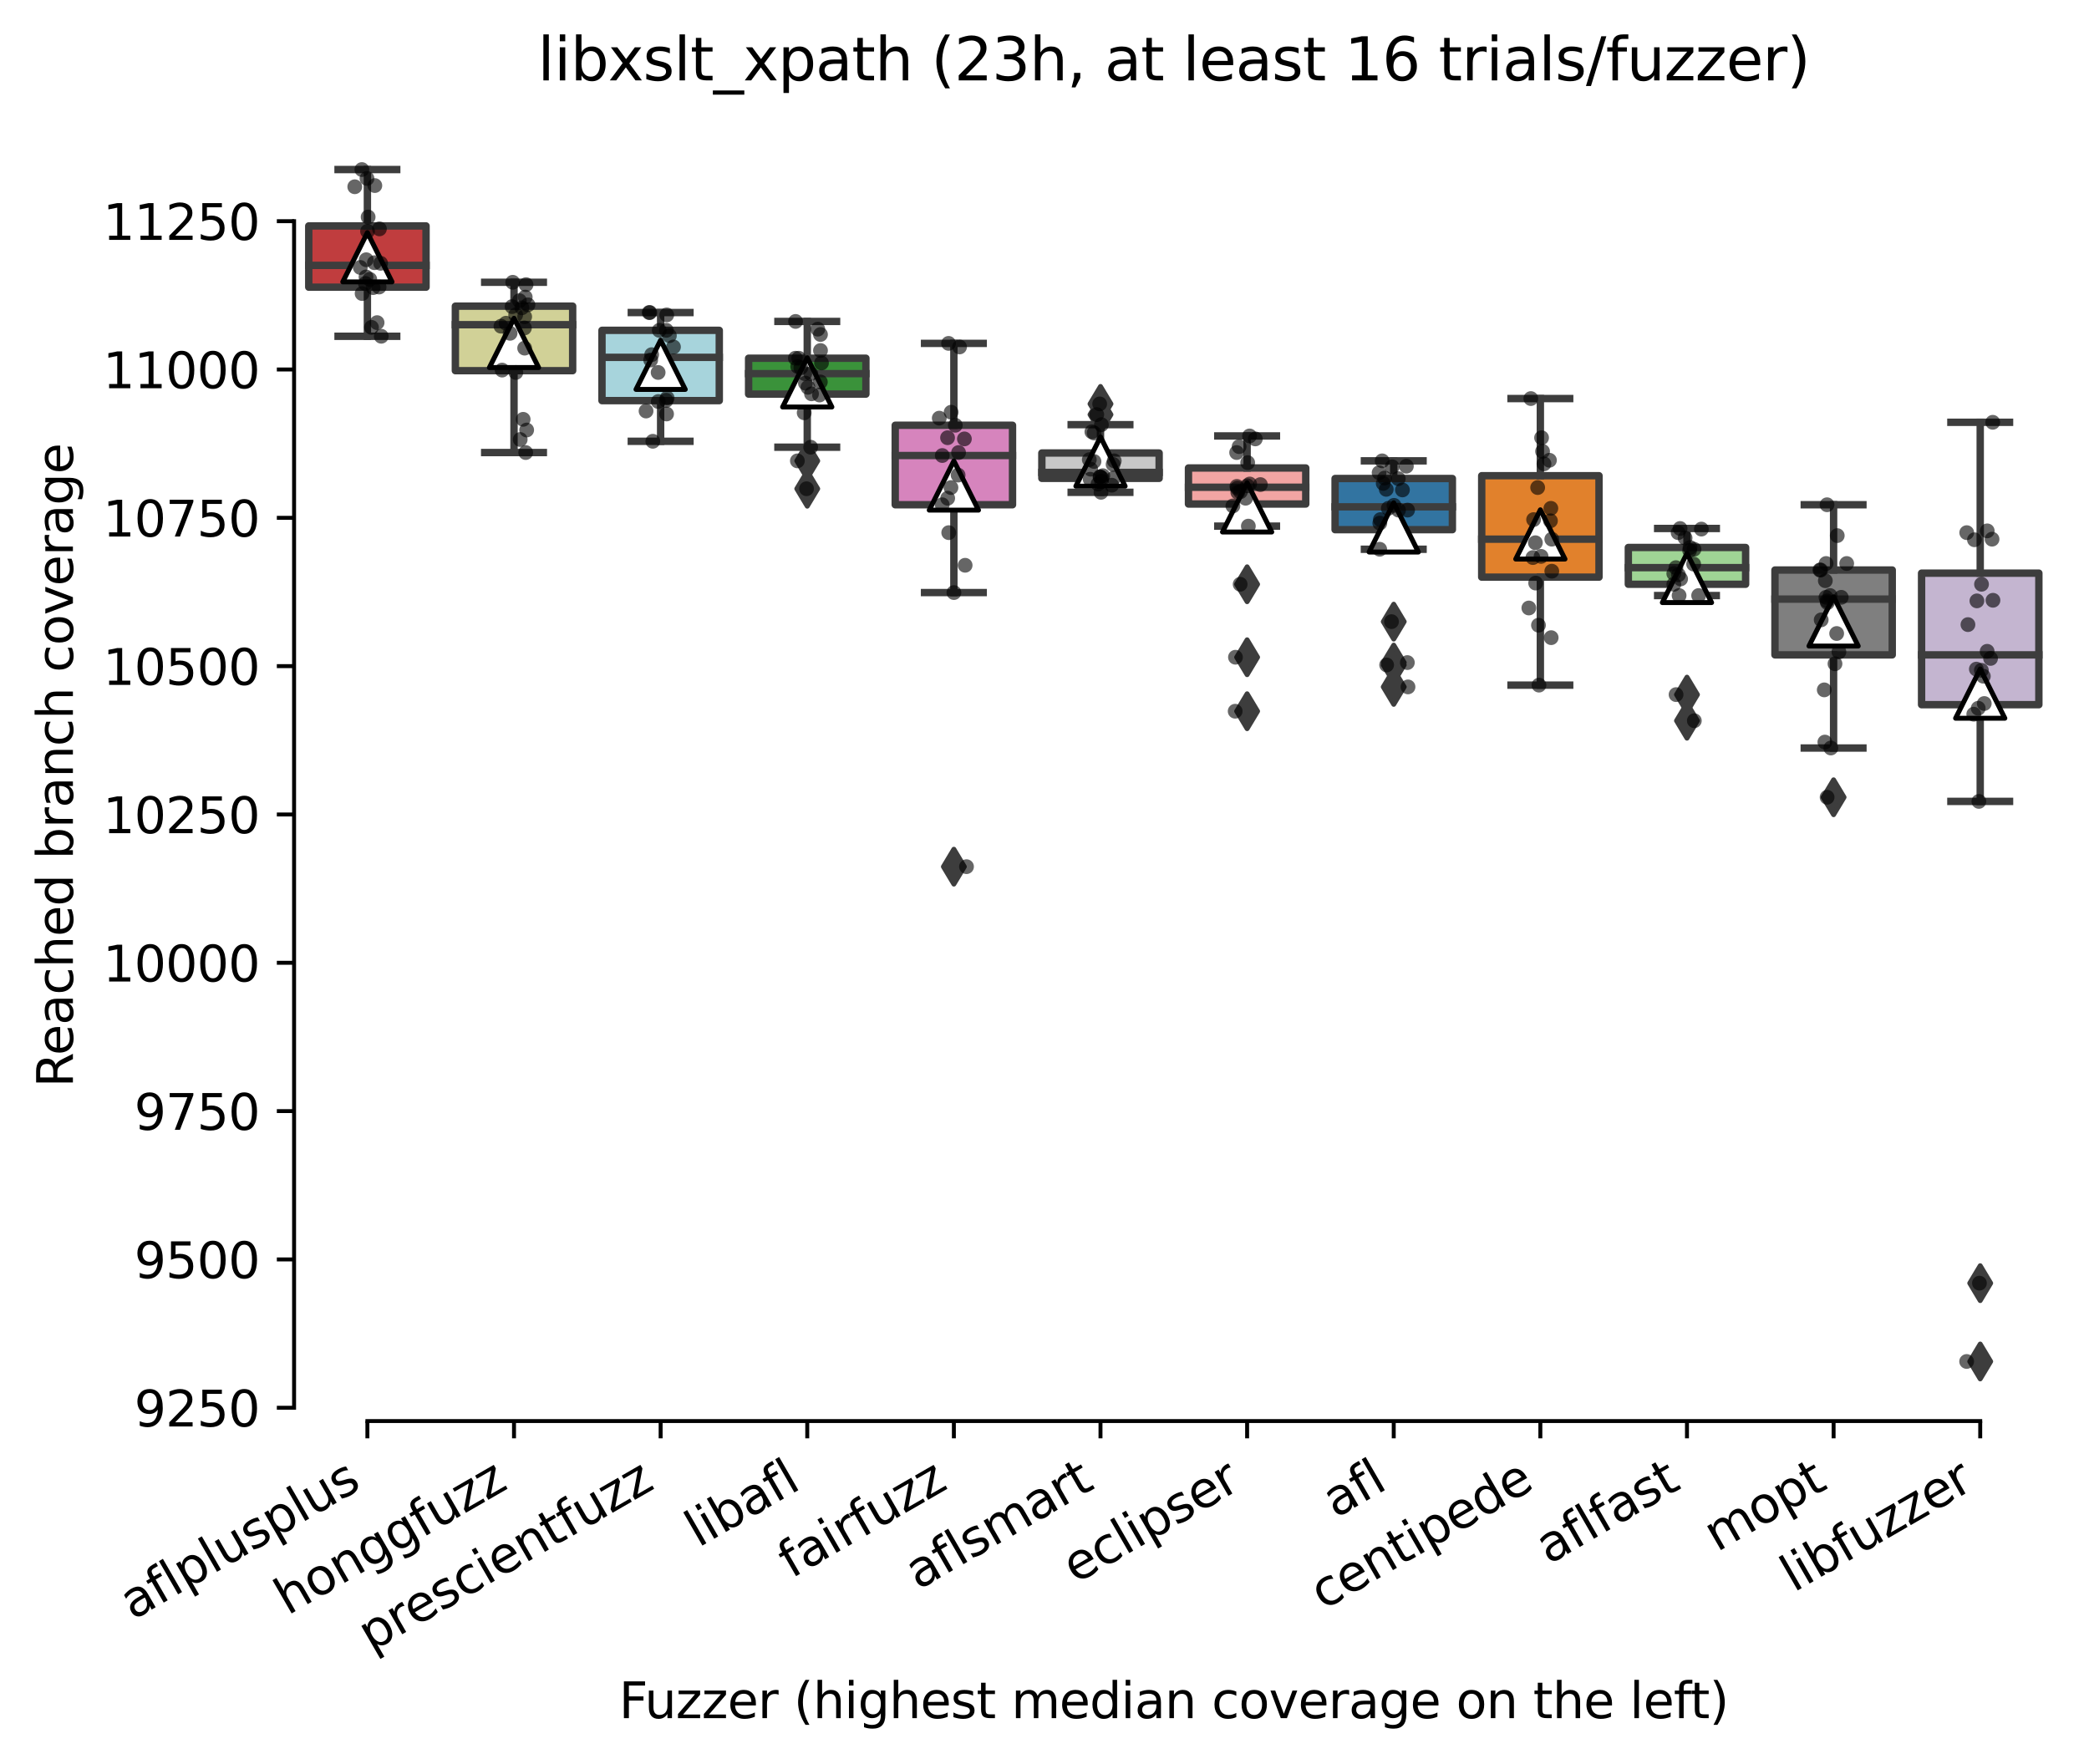 <?xml version="1.0" encoding="utf-8" standalone="no"?>
<!DOCTYPE svg PUBLIC "-//W3C//DTD SVG 1.1//EN"
  "http://www.w3.org/Graphics/SVG/1.1/DTD/svg11.dtd">
<svg xmlns:xlink="http://www.w3.org/1999/xlink" width="424.011pt" height="358.009pt" viewBox="0 0 424.011 358.009" xmlns="http://www.w3.org/2000/svg" version="1.1">
 <defs>
  <style type="text/css">*{stroke-linejoin: round; stroke-linecap: butt}</style>
 </defs>
 <g id="figure_1">
  <g id="patch_1">
   <path d="M 0 358.009 
L 424.011 358.009 
L 424.011 0 
L 0 0 
z
" style="fill: #ffffff"/>
  </g>
  <g id="axes_1">
   <g id="patch_2">
    <path d="M 59.691 288.43 
L 416.811 288.43 
L 416.811 22.318 
L 59.691 22.318 
z
" style="fill: #ffffff"/>
   </g>
   <g id="patch_3">
    <path d="M 62.667 58.287 
L 86.475 58.287 
L 86.475 45.854 
L 62.667 45.854 
L 62.667 58.287 
z
" clip-path="url(#p1a5d843dec)" style="fill: #c03d3e; stroke: #3d3d3d; stroke-width: 1.5; stroke-linejoin: miter"/>
   </g>
   <g id="patch_4">
    <path d="M 92.427 75.236 
L 116.235 75.236 
L 116.235 62.14 
L 92.427 62.14 
L 92.427 75.236 
z
" clip-path="url(#p1a5d843dec)" style="fill: #d1d197; stroke: #3d3d3d; stroke-width: 1.5; stroke-linejoin: miter"/>
   </g>
   <g id="patch_5">
    <path d="M 122.187 81.317 
L 145.995 81.317 
L 145.995 67.047 
L 122.187 67.047 
L 122.187 81.317 
z
" clip-path="url(#p1a5d843dec)" style="fill: #a7d4dc; stroke: #3d3d3d; stroke-width: 1.5; stroke-linejoin: miter"/>
   </g>
   <g id="patch_6">
    <path d="M 151.947 79.992 
L 175.755 79.992 
L 175.755 72.707 
L 151.947 72.707 
L 151.947 79.992 
z
" clip-path="url(#p1a5d843dec)" style="fill: #3a923a; stroke: #3d3d3d; stroke-width: 1.5; stroke-linejoin: miter"/>
   </g>
   <g id="patch_7">
    <path d="M 181.707 102.45 
L 205.515 102.45 
L 205.515 86.314 
L 181.707 86.314 
L 181.707 102.45 
z
" clip-path="url(#p1a5d843dec)" style="fill: #d684bd; stroke: #3d3d3d; stroke-width: 1.5; stroke-linejoin: miter"/>
   </g>
   <g id="patch_8">
    <path d="M 211.467 97.092 
L 235.275 97.092 
L 235.275 91.944 
L 211.467 91.944 
L 211.467 97.092 
z
" clip-path="url(#p1a5d843dec)" style="fill: #c7c7c7; stroke: #3d3d3d; stroke-width: 1.5; stroke-linejoin: miter"/>
   </g>
   <g id="patch_9">
    <path d="M 241.227 102.3 
L 265.035 102.3 
L 265.035 94.984 
L 241.227 94.984 
L 241.227 102.3 
z
" clip-path="url(#p1a5d843dec)" style="fill: #f2a5a3; stroke: #3d3d3d; stroke-width: 1.5; stroke-linejoin: miter"/>
   </g>
   <g id="patch_10">
    <path d="M 270.987 107.508 
L 294.795 107.508 
L 294.795 97.122 
L 270.987 97.122 
L 270.987 107.508 
z
" clip-path="url(#p1a5d843dec)" style="fill: #3274a1; stroke: #3d3d3d; stroke-width: 1.5; stroke-linejoin: miter"/>
   </g>
   <g id="patch_11">
    <path d="M 300.747 117.141 
L 324.555 117.141 
L 324.555 96.55 
L 300.747 96.55 
L 300.747 117.141 
z
" clip-path="url(#p1a5d843dec)" style="fill: #e1812c; stroke: #3d3d3d; stroke-width: 1.5; stroke-linejoin: miter"/>
   </g>
   <g id="patch_12">
    <path d="M 330.507 118.586 
L 354.315 118.586 
L 354.315 111.12 
L 330.507 111.12 
L 330.507 118.586 
z
" clip-path="url(#p1a5d843dec)" style="fill: #9fd495; stroke: #3d3d3d; stroke-width: 1.5; stroke-linejoin: miter"/>
   </g>
   <g id="patch_13">
    <path d="M 360.267 132.916 
L 384.075 132.916 
L 384.075 115.696 
L 360.267 115.696 
L 360.267 132.916 
z
" clip-path="url(#p1a5d843dec)" style="fill: #7f7f7f; stroke: #3d3d3d; stroke-width: 1.5; stroke-linejoin: miter"/>
   </g>
   <g id="patch_14">
    <path d="M 390.027 143.031 
L 413.835 143.031 
L 413.835 116.329 
L 390.027 116.329 
L 390.027 143.031 
z
" clip-path="url(#p1a5d843dec)" style="fill: #c4b5d0; stroke: #3d3d3d; stroke-width: 1.5; stroke-linejoin: miter"/>
   </g>
   <g id="matplotlib.axis_1">
    <g id="xtick_1">
     <g id="line2d_1">
      <defs>
       <path id="m2cdd7ae6ac" d="M 0 0 
L 0 3.5 
" style="stroke: #000000; stroke-width: 0.8"/>
      </defs>
      <g>
       <use xlink:href="#m2cdd7ae6ac" x="74.571" y="288.43" style="stroke: #000000; stroke-width: 0.8"/>
      </g>
     </g>
     <g id="text_1">
      <!-- aflplusplus -->
      <g transform="translate(26.962 328.897) rotate(-30) scale(0.1 -0.1)">
       <defs>
        <path id="DejaVuSans-61" d="M 2194 1759 
Q 1497 1759 1228 1600 
Q 959 1441 959 1056 
Q 959 750 1161 570 
Q 1363 391 1709 391 
Q 2188 391 2477 730 
Q 2766 1069 2766 1631 
L 2766 1759 
L 2194 1759 
z
M 3341 1997 
L 3341 0 
L 2766 0 
L 2766 531 
Q 2569 213 2275 61 
Q 1981 -91 1556 -91 
Q 1019 -91 701 211 
Q 384 513 384 1019 
Q 384 1609 779 1909 
Q 1175 2209 1959 2209 
L 2766 2209 
L 2766 2266 
Q 2766 2663 2505 2880 
Q 2244 3097 1772 3097 
Q 1472 3097 1187 3025 
Q 903 2953 641 2809 
L 641 3341 
Q 956 3463 1253 3523 
Q 1550 3584 1831 3584 
Q 2591 3584 2966 3190 
Q 3341 2797 3341 1997 
z
" transform="scale(0.016)"/>
        <path id="DejaVuSans-66" d="M 2375 4863 
L 2375 4384 
L 1825 4384 
Q 1516 4384 1395 4259 
Q 1275 4134 1275 3809 
L 1275 3500 
L 2222 3500 
L 2222 3053 
L 1275 3053 
L 1275 0 
L 697 0 
L 697 3053 
L 147 3053 
L 147 3500 
L 697 3500 
L 697 3744 
Q 697 4328 969 4595 
Q 1241 4863 1831 4863 
L 2375 4863 
z
" transform="scale(0.016)"/>
        <path id="DejaVuSans-6c" d="M 603 4863 
L 1178 4863 
L 1178 0 
L 603 0 
L 603 4863 
z
" transform="scale(0.016)"/>
        <path id="DejaVuSans-70" d="M 1159 525 
L 1159 -1331 
L 581 -1331 
L 581 3500 
L 1159 3500 
L 1159 2969 
Q 1341 3281 1617 3432 
Q 1894 3584 2278 3584 
Q 2916 3584 3314 3078 
Q 3713 2572 3713 1747 
Q 3713 922 3314 415 
Q 2916 -91 2278 -91 
Q 1894 -91 1617 61 
Q 1341 213 1159 525 
z
M 3116 1747 
Q 3116 2381 2855 2742 
Q 2594 3103 2138 3103 
Q 1681 3103 1420 2742 
Q 1159 2381 1159 1747 
Q 1159 1113 1420 752 
Q 1681 391 2138 391 
Q 2594 391 2855 752 
Q 3116 1113 3116 1747 
z
" transform="scale(0.016)"/>
        <path id="DejaVuSans-75" d="M 544 1381 
L 544 3500 
L 1119 3500 
L 1119 1403 
Q 1119 906 1312 657 
Q 1506 409 1894 409 
Q 2359 409 2629 706 
Q 2900 1003 2900 1516 
L 2900 3500 
L 3475 3500 
L 3475 0 
L 2900 0 
L 2900 538 
Q 2691 219 2414 64 
Q 2138 -91 1772 -91 
Q 1169 -91 856 284 
Q 544 659 544 1381 
z
M 1991 3584 
L 1991 3584 
z
" transform="scale(0.016)"/>
        <path id="DejaVuSans-73" d="M 2834 3397 
L 2834 2853 
Q 2591 2978 2328 3040 
Q 2066 3103 1784 3103 
Q 1356 3103 1142 2972 
Q 928 2841 928 2578 
Q 928 2378 1081 2264 
Q 1234 2150 1697 2047 
L 1894 2003 
Q 2506 1872 2764 1633 
Q 3022 1394 3022 966 
Q 3022 478 2636 193 
Q 2250 -91 1575 -91 
Q 1294 -91 989 -36 
Q 684 19 347 128 
L 347 722 
Q 666 556 975 473 
Q 1284 391 1588 391 
Q 1994 391 2212 530 
Q 2431 669 2431 922 
Q 2431 1156 2273 1281 
Q 2116 1406 1581 1522 
L 1381 1569 
Q 847 1681 609 1914 
Q 372 2147 372 2553 
Q 372 3047 722 3315 
Q 1072 3584 1716 3584 
Q 2034 3584 2315 3537 
Q 2597 3491 2834 3397 
z
" transform="scale(0.016)"/>
       </defs>
       <use xlink:href="#DejaVuSans-61"/>
       <use xlink:href="#DejaVuSans-66" x="61.279"/>
       <use xlink:href="#DejaVuSans-6c" x="96.484"/>
       <use xlink:href="#DejaVuSans-70" x="124.268"/>
       <use xlink:href="#DejaVuSans-6c" x="187.744"/>
       <use xlink:href="#DejaVuSans-75" x="215.527"/>
       <use xlink:href="#DejaVuSans-73" x="278.906"/>
       <use xlink:href="#DejaVuSans-70" x="331.006"/>
       <use xlink:href="#DejaVuSans-6c" x="394.482"/>
       <use xlink:href="#DejaVuSans-75" x="422.266"/>
       <use xlink:href="#DejaVuSans-73" x="485.645"/>
      </g>
     </g>
    </g>
    <g id="xtick_2">
     <g id="line2d_2">
      <g>
       <use xlink:href="#m2cdd7ae6ac" x="104.331" y="288.43" style="stroke: #000000; stroke-width: 0.8"/>
      </g>
     </g>
     <g id="text_2">
      <!-- honggfuzz -->
      <g transform="translate(58.391 327.933) rotate(-30) scale(0.1 -0.1)">
       <defs>
        <path id="DejaVuSans-68" d="M 3513 2113 
L 3513 0 
L 2938 0 
L 2938 2094 
Q 2938 2591 2744 2837 
Q 2550 3084 2163 3084 
Q 1697 3084 1428 2787 
Q 1159 2491 1159 1978 
L 1159 0 
L 581 0 
L 581 4863 
L 1159 4863 
L 1159 2956 
Q 1366 3272 1645 3428 
Q 1925 3584 2291 3584 
Q 2894 3584 3203 3211 
Q 3513 2838 3513 2113 
z
" transform="scale(0.016)"/>
        <path id="DejaVuSans-6f" d="M 1959 3097 
Q 1497 3097 1228 2736 
Q 959 2375 959 1747 
Q 959 1119 1226 758 
Q 1494 397 1959 397 
Q 2419 397 2687 759 
Q 2956 1122 2956 1747 
Q 2956 2369 2687 2733 
Q 2419 3097 1959 3097 
z
M 1959 3584 
Q 2709 3584 3137 3096 
Q 3566 2609 3566 1747 
Q 3566 888 3137 398 
Q 2709 -91 1959 -91 
Q 1206 -91 779 398 
Q 353 888 353 1747 
Q 353 2609 779 3096 
Q 1206 3584 1959 3584 
z
" transform="scale(0.016)"/>
        <path id="DejaVuSans-6e" d="M 3513 2113 
L 3513 0 
L 2938 0 
L 2938 2094 
Q 2938 2591 2744 2837 
Q 2550 3084 2163 3084 
Q 1697 3084 1428 2787 
Q 1159 2491 1159 1978 
L 1159 0 
L 581 0 
L 581 3500 
L 1159 3500 
L 1159 2956 
Q 1366 3272 1645 3428 
Q 1925 3584 2291 3584 
Q 2894 3584 3203 3211 
Q 3513 2838 3513 2113 
z
" transform="scale(0.016)"/>
        <path id="DejaVuSans-67" d="M 2906 1791 
Q 2906 2416 2648 2759 
Q 2391 3103 1925 3103 
Q 1463 3103 1205 2759 
Q 947 2416 947 1791 
Q 947 1169 1205 825 
Q 1463 481 1925 481 
Q 2391 481 2648 825 
Q 2906 1169 2906 1791 
z
M 3481 434 
Q 3481 -459 3084 -895 
Q 2688 -1331 1869 -1331 
Q 1566 -1331 1297 -1286 
Q 1028 -1241 775 -1147 
L 775 -588 
Q 1028 -725 1275 -790 
Q 1522 -856 1778 -856 
Q 2344 -856 2625 -561 
Q 2906 -266 2906 331 
L 2906 616 
Q 2728 306 2450 153 
Q 2172 0 1784 0 
Q 1141 0 747 490 
Q 353 981 353 1791 
Q 353 2603 747 3093 
Q 1141 3584 1784 3584 
Q 2172 3584 2450 3431 
Q 2728 3278 2906 2969 
L 2906 3500 
L 3481 3500 
L 3481 434 
z
" transform="scale(0.016)"/>
        <path id="DejaVuSans-7a" d="M 353 3500 
L 3084 3500 
L 3084 2975 
L 922 459 
L 3084 459 
L 3084 0 
L 275 0 
L 275 525 
L 2438 3041 
L 353 3041 
L 353 3500 
z
" transform="scale(0.016)"/>
       </defs>
       <use xlink:href="#DejaVuSans-68"/>
       <use xlink:href="#DejaVuSans-6f" x="63.379"/>
       <use xlink:href="#DejaVuSans-6e" x="124.561"/>
       <use xlink:href="#DejaVuSans-67" x="187.939"/>
       <use xlink:href="#DejaVuSans-67" x="251.416"/>
       <use xlink:href="#DejaVuSans-66" x="314.893"/>
       <use xlink:href="#DejaVuSans-75" x="350.098"/>
       <use xlink:href="#DejaVuSans-7a" x="413.477"/>
       <use xlink:href="#DejaVuSans-7a" x="465.967"/>
      </g>
     </g>
    </g>
    <g id="xtick_3">
     <g id="line2d_3">
      <g>
       <use xlink:href="#m2cdd7ae6ac" x="134.091" y="288.43" style="stroke: #000000; stroke-width: 0.8"/>
      </g>
     </g>
     <g id="text_3">
      <!-- prescientfuzz -->
      <g transform="translate(75.34 335.33) rotate(-30) scale(0.1 -0.1)">
       <defs>
        <path id="DejaVuSans-72" d="M 2631 2963 
Q 2534 3019 2420 3045 
Q 2306 3072 2169 3072 
Q 1681 3072 1420 2755 
Q 1159 2438 1159 1844 
L 1159 0 
L 581 0 
L 581 3500 
L 1159 3500 
L 1159 2956 
Q 1341 3275 1631 3429 
Q 1922 3584 2338 3584 
Q 2397 3584 2469 3576 
Q 2541 3569 2628 3553 
L 2631 2963 
z
" transform="scale(0.016)"/>
        <path id="DejaVuSans-65" d="M 3597 1894 
L 3597 1613 
L 953 1613 
Q 991 1019 1311 708 
Q 1631 397 2203 397 
Q 2534 397 2845 478 
Q 3156 559 3463 722 
L 3463 178 
Q 3153 47 2828 -22 
Q 2503 -91 2169 -91 
Q 1331 -91 842 396 
Q 353 884 353 1716 
Q 353 2575 817 3079 
Q 1281 3584 2069 3584 
Q 2775 3584 3186 3129 
Q 3597 2675 3597 1894 
z
M 3022 2063 
Q 3016 2534 2758 2815 
Q 2500 3097 2075 3097 
Q 1594 3097 1305 2825 
Q 1016 2553 972 2059 
L 3022 2063 
z
" transform="scale(0.016)"/>
        <path id="DejaVuSans-63" d="M 3122 3366 
L 3122 2828 
Q 2878 2963 2633 3030 
Q 2388 3097 2138 3097 
Q 1578 3097 1268 2742 
Q 959 2388 959 1747 
Q 959 1106 1268 751 
Q 1578 397 2138 397 
Q 2388 397 2633 464 
Q 2878 531 3122 666 
L 3122 134 
Q 2881 22 2623 -34 
Q 2366 -91 2075 -91 
Q 1284 -91 818 406 
Q 353 903 353 1747 
Q 353 2603 823 3093 
Q 1294 3584 2113 3584 
Q 2378 3584 2631 3529 
Q 2884 3475 3122 3366 
z
" transform="scale(0.016)"/>
        <path id="DejaVuSans-69" d="M 603 3500 
L 1178 3500 
L 1178 0 
L 603 0 
L 603 3500 
z
M 603 4863 
L 1178 4863 
L 1178 4134 
L 603 4134 
L 603 4863 
z
" transform="scale(0.016)"/>
        <path id="DejaVuSans-74" d="M 1172 4494 
L 1172 3500 
L 2356 3500 
L 2356 3053 
L 1172 3053 
L 1172 1153 
Q 1172 725 1289 603 
Q 1406 481 1766 481 
L 2356 481 
L 2356 0 
L 1766 0 
Q 1100 0 847 248 
Q 594 497 594 1153 
L 594 3053 
L 172 3053 
L 172 3500 
L 594 3500 
L 594 4494 
L 1172 4494 
z
" transform="scale(0.016)"/>
       </defs>
       <use xlink:href="#DejaVuSans-70"/>
       <use xlink:href="#DejaVuSans-72" x="63.477"/>
       <use xlink:href="#DejaVuSans-65" x="102.34"/>
       <use xlink:href="#DejaVuSans-73" x="163.863"/>
       <use xlink:href="#DejaVuSans-63" x="215.963"/>
       <use xlink:href="#DejaVuSans-69" x="270.943"/>
       <use xlink:href="#DejaVuSans-65" x="298.727"/>
       <use xlink:href="#DejaVuSans-6e" x="360.25"/>
       <use xlink:href="#DejaVuSans-74" x="423.629"/>
       <use xlink:href="#DejaVuSans-66" x="462.838"/>
       <use xlink:href="#DejaVuSans-75" x="498.043"/>
       <use xlink:href="#DejaVuSans-7a" x="561.422"/>
       <use xlink:href="#DejaVuSans-7a" x="613.912"/>
      </g>
     </g>
    </g>
    <g id="xtick_4">
     <g id="line2d_4">
      <g>
       <use xlink:href="#m2cdd7ae6ac" x="163.851" y="288.43" style="stroke: #000000; stroke-width: 0.8"/>
      </g>
     </g>
     <g id="text_4">
      <!-- libafl -->
      <g transform="translate(141.739 314.176) rotate(-30) scale(0.1 -0.1)">
       <defs>
        <path id="DejaVuSans-62" d="M 3116 1747 
Q 3116 2381 2855 2742 
Q 2594 3103 2138 3103 
Q 1681 3103 1420 2742 
Q 1159 2381 1159 1747 
Q 1159 1113 1420 752 
Q 1681 391 2138 391 
Q 2594 391 2855 752 
Q 3116 1113 3116 1747 
z
M 1159 2969 
Q 1341 3281 1617 3432 
Q 1894 3584 2278 3584 
Q 2916 3584 3314 3078 
Q 3713 2572 3713 1747 
Q 3713 922 3314 415 
Q 2916 -91 2278 -91 
Q 1894 -91 1617 61 
Q 1341 213 1159 525 
L 1159 0 
L 581 0 
L 581 4863 
L 1159 4863 
L 1159 2969 
z
" transform="scale(0.016)"/>
       </defs>
       <use xlink:href="#DejaVuSans-6c"/>
       <use xlink:href="#DejaVuSans-69" x="27.783"/>
       <use xlink:href="#DejaVuSans-62" x="55.566"/>
       <use xlink:href="#DejaVuSans-61" x="119.043"/>
       <use xlink:href="#DejaVuSans-66" x="180.322"/>
       <use xlink:href="#DejaVuSans-6c" x="215.527"/>
      </g>
     </g>
    </g>
    <g id="xtick_5">
     <g id="line2d_5">
      <g>
       <use xlink:href="#m2cdd7ae6ac" x="193.611" y="288.43" style="stroke: #000000; stroke-width: 0.8"/>
      </g>
     </g>
     <g id="text_5">
      <!-- fairfuzz -->
      <g transform="translate(160.621 320.457) rotate(-30) scale(0.1 -0.1)">
       <use xlink:href="#DejaVuSans-66"/>
       <use xlink:href="#DejaVuSans-61" x="35.205"/>
       <use xlink:href="#DejaVuSans-69" x="96.484"/>
       <use xlink:href="#DejaVuSans-72" x="124.268"/>
       <use xlink:href="#DejaVuSans-66" x="165.381"/>
       <use xlink:href="#DejaVuSans-75" x="200.586"/>
       <use xlink:href="#DejaVuSans-7a" x="263.965"/>
       <use xlink:href="#DejaVuSans-7a" x="316.455"/>
      </g>
     </g>
    </g>
    <g id="xtick_6">
     <g id="line2d_6">
      <g>
       <use xlink:href="#m2cdd7ae6ac" x="223.371" y="288.43" style="stroke: #000000; stroke-width: 0.8"/>
      </g>
     </g>
     <g id="text_6">
      <!-- aflsmart -->
      <g transform="translate(186.36 322.779) rotate(-30) scale(0.1 -0.1)">
       <defs>
        <path id="DejaVuSans-6d" d="M 3328 2828 
Q 3544 3216 3844 3400 
Q 4144 3584 4550 3584 
Q 5097 3584 5394 3201 
Q 5691 2819 5691 2113 
L 5691 0 
L 5113 0 
L 5113 2094 
Q 5113 2597 4934 2840 
Q 4756 3084 4391 3084 
Q 3944 3084 3684 2787 
Q 3425 2491 3425 1978 
L 3425 0 
L 2847 0 
L 2847 2094 
Q 2847 2600 2669 2842 
Q 2491 3084 2119 3084 
Q 1678 3084 1418 2786 
Q 1159 2488 1159 1978 
L 1159 0 
L 581 0 
L 581 3500 
L 1159 3500 
L 1159 2956 
Q 1356 3278 1631 3431 
Q 1906 3584 2284 3584 
Q 2666 3584 2933 3390 
Q 3200 3197 3328 2828 
z
" transform="scale(0.016)"/>
       </defs>
       <use xlink:href="#DejaVuSans-61"/>
       <use xlink:href="#DejaVuSans-66" x="61.279"/>
       <use xlink:href="#DejaVuSans-6c" x="96.484"/>
       <use xlink:href="#DejaVuSans-73" x="124.268"/>
       <use xlink:href="#DejaVuSans-6d" x="176.367"/>
       <use xlink:href="#DejaVuSans-61" x="273.779"/>
       <use xlink:href="#DejaVuSans-72" x="335.059"/>
       <use xlink:href="#DejaVuSans-74" x="376.172"/>
      </g>
     </g>
    </g>
    <g id="xtick_7">
     <g id="line2d_7">
      <g>
       <use xlink:href="#m2cdd7ae6ac" x="253.131" y="288.43" style="stroke: #000000; stroke-width: 0.8"/>
      </g>
     </g>
     <g id="text_7">
      <!-- eclipser -->
      <g transform="translate(218.29 321.525) rotate(-30) scale(0.1 -0.1)">
       <use xlink:href="#DejaVuSans-65"/>
       <use xlink:href="#DejaVuSans-63" x="61.523"/>
       <use xlink:href="#DejaVuSans-6c" x="116.504"/>
       <use xlink:href="#DejaVuSans-69" x="144.287"/>
       <use xlink:href="#DejaVuSans-70" x="172.07"/>
       <use xlink:href="#DejaVuSans-73" x="235.547"/>
       <use xlink:href="#DejaVuSans-65" x="287.646"/>
       <use xlink:href="#DejaVuSans-72" x="349.17"/>
      </g>
     </g>
    </g>
    <g id="xtick_8">
     <g id="line2d_8">
      <g>
       <use xlink:href="#m2cdd7ae6ac" x="282.891" y="288.43" style="stroke: #000000; stroke-width: 0.8"/>
      </g>
     </g>
     <g id="text_8">
      <!-- afl -->
      <g transform="translate(271.089 308.224) rotate(-30) scale(0.1 -0.1)">
       <use xlink:href="#DejaVuSans-61"/>
       <use xlink:href="#DejaVuSans-66" x="61.279"/>
       <use xlink:href="#DejaVuSans-6c" x="96.484"/>
      </g>
     </g>
    </g>
    <g id="xtick_9">
     <g id="line2d_9">
      <g>
       <use xlink:href="#m2cdd7ae6ac" x="312.651" y="288.43" style="stroke: #000000; stroke-width: 0.8"/>
      </g>
     </g>
     <g id="text_9">
      <!-- centipede -->
      <g transform="translate(268.577 326.856) rotate(-30) scale(0.1 -0.1)">
       <defs>
        <path id="DejaVuSans-64" d="M 2906 2969 
L 2906 4863 
L 3481 4863 
L 3481 0 
L 2906 0 
L 2906 525 
Q 2725 213 2448 61 
Q 2172 -91 1784 -91 
Q 1150 -91 751 415 
Q 353 922 353 1747 
Q 353 2572 751 3078 
Q 1150 3584 1784 3584 
Q 2172 3584 2448 3432 
Q 2725 3281 2906 2969 
z
M 947 1747 
Q 947 1113 1208 752 
Q 1469 391 1925 391 
Q 2381 391 2643 752 
Q 2906 1113 2906 1747 
Q 2906 2381 2643 2742 
Q 2381 3103 1925 3103 
Q 1469 3103 1208 2742 
Q 947 2381 947 1747 
z
" transform="scale(0.016)"/>
       </defs>
       <use xlink:href="#DejaVuSans-63"/>
       <use xlink:href="#DejaVuSans-65" x="54.98"/>
       <use xlink:href="#DejaVuSans-6e" x="116.504"/>
       <use xlink:href="#DejaVuSans-74" x="179.883"/>
       <use xlink:href="#DejaVuSans-69" x="219.092"/>
       <use xlink:href="#DejaVuSans-70" x="246.875"/>
       <use xlink:href="#DejaVuSans-65" x="310.352"/>
       <use xlink:href="#DejaVuSans-64" x="371.875"/>
       <use xlink:href="#DejaVuSans-65" x="435.352"/>
      </g>
     </g>
    </g>
    <g id="xtick_10">
     <g id="line2d_10">
      <g>
       <use xlink:href="#m2cdd7ae6ac" x="342.411" y="288.43" style="stroke: #000000; stroke-width: 0.8"/>
      </g>
     </g>
     <g id="text_10">
      <!-- aflfast -->
      <g transform="translate(314.347 317.613) rotate(-30) scale(0.1 -0.1)">
       <use xlink:href="#DejaVuSans-61"/>
       <use xlink:href="#DejaVuSans-66" x="61.279"/>
       <use xlink:href="#DejaVuSans-6c" x="96.484"/>
       <use xlink:href="#DejaVuSans-66" x="124.268"/>
       <use xlink:href="#DejaVuSans-61" x="159.473"/>
       <use xlink:href="#DejaVuSans-73" x="220.752"/>
       <use xlink:href="#DejaVuSans-74" x="272.852"/>
      </g>
     </g>
    </g>
    <g id="xtick_11">
     <g id="line2d_11">
      <g>
       <use xlink:href="#m2cdd7ae6ac" x="372.171" y="288.43" style="stroke: #000000; stroke-width: 0.8"/>
      </g>
     </g>
     <g id="text_11">
      <!-- mopt -->
      <g transform="translate(348.503 315.075) rotate(-30) scale(0.1 -0.1)">
       <use xlink:href="#DejaVuSans-6d"/>
       <use xlink:href="#DejaVuSans-6f" x="97.412"/>
       <use xlink:href="#DejaVuSans-70" x="158.594"/>
       <use xlink:href="#DejaVuSans-74" x="222.07"/>
      </g>
     </g>
    </g>
    <g id="xtick_12">
     <g id="line2d_12">
      <g>
       <use xlink:href="#m2cdd7ae6ac" x="401.931" y="288.43" style="stroke: #000000; stroke-width: 0.8"/>
      </g>
     </g>
     <g id="text_12">
      <!-- libfuzzer -->
      <g transform="translate(364.064 323.272) rotate(-30) scale(0.1 -0.1)">
       <use xlink:href="#DejaVuSans-6c"/>
       <use xlink:href="#DejaVuSans-69" x="27.783"/>
       <use xlink:href="#DejaVuSans-62" x="55.566"/>
       <use xlink:href="#DejaVuSans-66" x="119.043"/>
       <use xlink:href="#DejaVuSans-75" x="154.248"/>
       <use xlink:href="#DejaVuSans-7a" x="217.627"/>
       <use xlink:href="#DejaVuSans-7a" x="270.117"/>
       <use xlink:href="#DejaVuSans-65" x="322.607"/>
       <use xlink:href="#DejaVuSans-72" x="384.131"/>
      </g>
     </g>
    </g>
    <g id="text_13">
     <!-- Fuzzer (highest median coverage on the left) -->
     <g transform="translate(125.633 348.73) scale(0.1 -0.1)">
      <defs>
       <path id="DejaVuSans-46" d="M 628 4666 
L 3309 4666 
L 3309 4134 
L 1259 4134 
L 1259 2759 
L 3109 2759 
L 3109 2228 
L 1259 2228 
L 1259 0 
L 628 0 
L 628 4666 
z
" transform="scale(0.016)"/>
       <path id="DejaVuSans-20" transform="scale(0.016)"/>
       <path id="DejaVuSans-28" d="M 1984 4856 
Q 1566 4138 1362 3434 
Q 1159 2731 1159 2009 
Q 1159 1288 1364 580 
Q 1569 -128 1984 -844 
L 1484 -844 
Q 1016 -109 783 600 
Q 550 1309 550 2009 
Q 550 2706 781 3412 
Q 1013 4119 1484 4856 
L 1984 4856 
z
" transform="scale(0.016)"/>
       <path id="DejaVuSans-76" d="M 191 3500 
L 800 3500 
L 1894 563 
L 2988 3500 
L 3597 3500 
L 2284 0 
L 1503 0 
L 191 3500 
z
" transform="scale(0.016)"/>
       <path id="DejaVuSans-29" d="M 513 4856 
L 1013 4856 
Q 1481 4119 1714 3412 
Q 1947 2706 1947 2009 
Q 1947 1309 1714 600 
Q 1481 -109 1013 -844 
L 513 -844 
Q 928 -128 1133 580 
Q 1338 1288 1338 2009 
Q 1338 2731 1133 3434 
Q 928 4138 513 4856 
z
" transform="scale(0.016)"/>
      </defs>
      <use xlink:href="#DejaVuSans-46"/>
      <use xlink:href="#DejaVuSans-75" x="52.02"/>
      <use xlink:href="#DejaVuSans-7a" x="115.398"/>
      <use xlink:href="#DejaVuSans-7a" x="167.889"/>
      <use xlink:href="#DejaVuSans-65" x="220.379"/>
      <use xlink:href="#DejaVuSans-72" x="281.902"/>
      <use xlink:href="#DejaVuSans-20" x="323.016"/>
      <use xlink:href="#DejaVuSans-28" x="354.803"/>
      <use xlink:href="#DejaVuSans-68" x="393.816"/>
      <use xlink:href="#DejaVuSans-69" x="457.195"/>
      <use xlink:href="#DejaVuSans-67" x="484.979"/>
      <use xlink:href="#DejaVuSans-68" x="548.455"/>
      <use xlink:href="#DejaVuSans-65" x="611.834"/>
      <use xlink:href="#DejaVuSans-73" x="673.357"/>
      <use xlink:href="#DejaVuSans-74" x="725.457"/>
      <use xlink:href="#DejaVuSans-20" x="764.666"/>
      <use xlink:href="#DejaVuSans-6d" x="796.453"/>
      <use xlink:href="#DejaVuSans-65" x="893.865"/>
      <use xlink:href="#DejaVuSans-64" x="955.389"/>
      <use xlink:href="#DejaVuSans-69" x="1018.865"/>
      <use xlink:href="#DejaVuSans-61" x="1046.648"/>
      <use xlink:href="#DejaVuSans-6e" x="1107.928"/>
      <use xlink:href="#DejaVuSans-20" x="1171.307"/>
      <use xlink:href="#DejaVuSans-63" x="1203.094"/>
      <use xlink:href="#DejaVuSans-6f" x="1258.074"/>
      <use xlink:href="#DejaVuSans-76" x="1319.256"/>
      <use xlink:href="#DejaVuSans-65" x="1378.436"/>
      <use xlink:href="#DejaVuSans-72" x="1439.959"/>
      <use xlink:href="#DejaVuSans-61" x="1481.072"/>
      <use xlink:href="#DejaVuSans-67" x="1542.352"/>
      <use xlink:href="#DejaVuSans-65" x="1605.828"/>
      <use xlink:href="#DejaVuSans-20" x="1667.352"/>
      <use xlink:href="#DejaVuSans-6f" x="1699.139"/>
      <use xlink:href="#DejaVuSans-6e" x="1760.32"/>
      <use xlink:href="#DejaVuSans-20" x="1823.699"/>
      <use xlink:href="#DejaVuSans-74" x="1855.486"/>
      <use xlink:href="#DejaVuSans-68" x="1894.695"/>
      <use xlink:href="#DejaVuSans-65" x="1958.074"/>
      <use xlink:href="#DejaVuSans-20" x="2019.598"/>
      <use xlink:href="#DejaVuSans-6c" x="2051.385"/>
      <use xlink:href="#DejaVuSans-65" x="2079.168"/>
      <use xlink:href="#DejaVuSans-66" x="2140.691"/>
      <use xlink:href="#DejaVuSans-74" x="2174.146"/>
      <use xlink:href="#DejaVuSans-29" x="2213.355"/>
     </g>
    </g>
   </g>
   <g id="matplotlib.axis_2">
    <g id="ytick_1">
     <g id="line2d_13">
      <defs>
       <path id="m818a7d0b75" d="M 0 0 
L -3.5 0 
" style="stroke: #000000; stroke-width: 0.8"/>
      </defs>
      <g>
       <use xlink:href="#m818a7d0b75" x="59.691" y="285.727" style="stroke: #000000; stroke-width: 0.8"/>
      </g>
     </g>
     <g id="text_14">
      <!-- 9250 -->
      <g transform="translate(27.241 289.526) scale(0.1 -0.1)">
       <defs>
        <path id="DejaVuSans-39" d="M 703 97 
L 703 672 
Q 941 559 1184 500 
Q 1428 441 1663 441 
Q 2288 441 2617 861 
Q 2947 1281 2994 2138 
Q 2813 1869 2534 1725 
Q 2256 1581 1919 1581 
Q 1219 1581 811 2004 
Q 403 2428 403 3163 
Q 403 3881 828 4315 
Q 1253 4750 1959 4750 
Q 2769 4750 3195 4129 
Q 3622 3509 3622 2328 
Q 3622 1225 3098 567 
Q 2575 -91 1691 -91 
Q 1453 -91 1209 -44 
Q 966 3 703 97 
z
M 1959 2075 
Q 2384 2075 2632 2365 
Q 2881 2656 2881 3163 
Q 2881 3666 2632 3958 
Q 2384 4250 1959 4250 
Q 1534 4250 1286 3958 
Q 1038 3666 1038 3163 
Q 1038 2656 1286 2365 
Q 1534 2075 1959 2075 
z
" transform="scale(0.016)"/>
        <path id="DejaVuSans-32" d="M 1228 531 
L 3431 531 
L 3431 0 
L 469 0 
L 469 531 
Q 828 903 1448 1529 
Q 2069 2156 2228 2338 
Q 2531 2678 2651 2914 
Q 2772 3150 2772 3378 
Q 2772 3750 2511 3984 
Q 2250 4219 1831 4219 
Q 1534 4219 1204 4116 
Q 875 4013 500 3803 
L 500 4441 
Q 881 4594 1212 4672 
Q 1544 4750 1819 4750 
Q 2544 4750 2975 4387 
Q 3406 4025 3406 3419 
Q 3406 3131 3298 2873 
Q 3191 2616 2906 2266 
Q 2828 2175 2409 1742 
Q 1991 1309 1228 531 
z
" transform="scale(0.016)"/>
        <path id="DejaVuSans-35" d="M 691 4666 
L 3169 4666 
L 3169 4134 
L 1269 4134 
L 1269 2991 
Q 1406 3038 1543 3061 
Q 1681 3084 1819 3084 
Q 2600 3084 3056 2656 
Q 3513 2228 3513 1497 
Q 3513 744 3044 326 
Q 2575 -91 1722 -91 
Q 1428 -91 1123 -41 
Q 819 9 494 109 
L 494 744 
Q 775 591 1075 516 
Q 1375 441 1709 441 
Q 2250 441 2565 725 
Q 2881 1009 2881 1497 
Q 2881 1984 2565 2268 
Q 2250 2553 1709 2553 
Q 1456 2553 1204 2497 
Q 953 2441 691 2322 
L 691 4666 
z
" transform="scale(0.016)"/>
        <path id="DejaVuSans-30" d="M 2034 4250 
Q 1547 4250 1301 3770 
Q 1056 3291 1056 2328 
Q 1056 1369 1301 889 
Q 1547 409 2034 409 
Q 2525 409 2770 889 
Q 3016 1369 3016 2328 
Q 3016 3291 2770 3770 
Q 2525 4250 2034 4250 
z
M 2034 4750 
Q 2819 4750 3233 4129 
Q 3647 3509 3647 2328 
Q 3647 1150 3233 529 
Q 2819 -91 2034 -91 
Q 1250 -91 836 529 
Q 422 1150 422 2328 
Q 422 3509 836 4129 
Q 1250 4750 2034 4750 
z
" transform="scale(0.016)"/>
       </defs>
       <use xlink:href="#DejaVuSans-39"/>
       <use xlink:href="#DejaVuSans-32" x="63.623"/>
       <use xlink:href="#DejaVuSans-35" x="127.246"/>
       <use xlink:href="#DejaVuSans-30" x="190.869"/>
      </g>
     </g>
    </g>
    <g id="ytick_2">
     <g id="line2d_14">
      <g>
       <use xlink:href="#m818a7d0b75" x="59.691" y="255.622" style="stroke: #000000; stroke-width: 0.8"/>
      </g>
     </g>
     <g id="text_15">
      <!-- 9500 -->
      <g transform="translate(27.241 259.421) scale(0.1 -0.1)">
       <use xlink:href="#DejaVuSans-39"/>
       <use xlink:href="#DejaVuSans-35" x="63.623"/>
       <use xlink:href="#DejaVuSans-30" x="127.246"/>
       <use xlink:href="#DejaVuSans-30" x="190.869"/>
      </g>
     </g>
    </g>
    <g id="ytick_3">
     <g id="line2d_15">
      <g>
       <use xlink:href="#m818a7d0b75" x="59.691" y="225.518" style="stroke: #000000; stroke-width: 0.8"/>
      </g>
     </g>
     <g id="text_16">
      <!-- 9750 -->
      <g transform="translate(27.241 229.317) scale(0.1 -0.1)">
       <defs>
        <path id="DejaVuSans-37" d="M 525 4666 
L 3525 4666 
L 3525 4397 
L 1831 0 
L 1172 0 
L 2766 4134 
L 525 4134 
L 525 4666 
z
" transform="scale(0.016)"/>
       </defs>
       <use xlink:href="#DejaVuSans-39"/>
       <use xlink:href="#DejaVuSans-37" x="63.623"/>
       <use xlink:href="#DejaVuSans-35" x="127.246"/>
       <use xlink:href="#DejaVuSans-30" x="190.869"/>
      </g>
     </g>
    </g>
    <g id="ytick_4">
     <g id="line2d_16">
      <g>
       <use xlink:href="#m818a7d0b75" x="59.691" y="195.413" style="stroke: #000000; stroke-width: 0.8"/>
      </g>
     </g>
     <g id="text_17">
      <!-- 10000 -->
      <g transform="translate(20.878 199.212) scale(0.1 -0.1)">
       <defs>
        <path id="DejaVuSans-31" d="M 794 531 
L 1825 531 
L 1825 4091 
L 703 3866 
L 703 4441 
L 1819 4666 
L 2450 4666 
L 2450 531 
L 3481 531 
L 3481 0 
L 794 0 
L 794 531 
z
" transform="scale(0.016)"/>
       </defs>
       <use xlink:href="#DejaVuSans-31"/>
       <use xlink:href="#DejaVuSans-30" x="63.623"/>
       <use xlink:href="#DejaVuSans-30" x="127.246"/>
       <use xlink:href="#DejaVuSans-30" x="190.869"/>
       <use xlink:href="#DejaVuSans-30" x="254.492"/>
      </g>
     </g>
    </g>
    <g id="ytick_5">
     <g id="line2d_17">
      <g>
       <use xlink:href="#m818a7d0b75" x="59.691" y="165.309" style="stroke: #000000; stroke-width: 0.8"/>
      </g>
     </g>
     <g id="text_18">
      <!-- 10250 -->
      <g transform="translate(20.878 169.108) scale(0.1 -0.1)">
       <use xlink:href="#DejaVuSans-31"/>
       <use xlink:href="#DejaVuSans-30" x="63.623"/>
       <use xlink:href="#DejaVuSans-32" x="127.246"/>
       <use xlink:href="#DejaVuSans-35" x="190.869"/>
       <use xlink:href="#DejaVuSans-30" x="254.492"/>
      </g>
     </g>
    </g>
    <g id="ytick_6">
     <g id="line2d_18">
      <g>
       <use xlink:href="#m818a7d0b75" x="59.691" y="135.204" style="stroke: #000000; stroke-width: 0.8"/>
      </g>
     </g>
     <g id="text_19">
      <!-- 10500 -->
      <g transform="translate(20.878 139.003) scale(0.1 -0.1)">
       <use xlink:href="#DejaVuSans-31"/>
       <use xlink:href="#DejaVuSans-30" x="63.623"/>
       <use xlink:href="#DejaVuSans-35" x="127.246"/>
       <use xlink:href="#DejaVuSans-30" x="190.869"/>
       <use xlink:href="#DejaVuSans-30" x="254.492"/>
      </g>
     </g>
    </g>
    <g id="ytick_7">
     <g id="line2d_19">
      <g>
       <use xlink:href="#m818a7d0b75" x="59.691" y="105.1" style="stroke: #000000; stroke-width: 0.8"/>
      </g>
     </g>
     <g id="text_20">
      <!-- 10750 -->
      <g transform="translate(20.878 108.899) scale(0.1 -0.1)">
       <use xlink:href="#DejaVuSans-31"/>
       <use xlink:href="#DejaVuSans-30" x="63.623"/>
       <use xlink:href="#DejaVuSans-37" x="127.246"/>
       <use xlink:href="#DejaVuSans-35" x="190.869"/>
       <use xlink:href="#DejaVuSans-30" x="254.492"/>
      </g>
     </g>
    </g>
    <g id="ytick_8">
     <g id="line2d_20">
      <g>
       <use xlink:href="#m818a7d0b75" x="59.691" y="74.995" style="stroke: #000000; stroke-width: 0.8"/>
      </g>
     </g>
     <g id="text_21">
      <!-- 11000 -->
      <g transform="translate(20.878 78.794) scale(0.1 -0.1)">
       <use xlink:href="#DejaVuSans-31"/>
       <use xlink:href="#DejaVuSans-31" x="63.623"/>
       <use xlink:href="#DejaVuSans-30" x="127.246"/>
       <use xlink:href="#DejaVuSans-30" x="190.869"/>
       <use xlink:href="#DejaVuSans-30" x="254.492"/>
      </g>
     </g>
    </g>
    <g id="ytick_9">
     <g id="line2d_21">
      <g>
       <use xlink:href="#m818a7d0b75" x="59.691" y="44.891" style="stroke: #000000; stroke-width: 0.8"/>
      </g>
     </g>
     <g id="text_22">
      <!-- 11250 -->
      <g transform="translate(20.878 48.69) scale(0.1 -0.1)">
       <use xlink:href="#DejaVuSans-31"/>
       <use xlink:href="#DejaVuSans-31" x="63.623"/>
       <use xlink:href="#DejaVuSans-32" x="127.246"/>
       <use xlink:href="#DejaVuSans-35" x="190.869"/>
       <use xlink:href="#DejaVuSans-30" x="254.492"/>
      </g>
     </g>
    </g>
    <g id="text_23">
     <!-- Reached branch coverage -->
     <g transform="translate(14.798 220.706) rotate(-90) scale(0.1 -0.1)">
      <defs>
       <path id="DejaVuSans-52" d="M 2841 2188 
Q 3044 2119 3236 1894 
Q 3428 1669 3622 1275 
L 4263 0 
L 3584 0 
L 2988 1197 
Q 2756 1666 2539 1819 
Q 2322 1972 1947 1972 
L 1259 1972 
L 1259 0 
L 628 0 
L 628 4666 
L 2053 4666 
Q 2853 4666 3247 4331 
Q 3641 3997 3641 3322 
Q 3641 2881 3436 2590 
Q 3231 2300 2841 2188 
z
M 1259 4147 
L 1259 2491 
L 2053 2491 
Q 2509 2491 2742 2702 
Q 2975 2913 2975 3322 
Q 2975 3731 2742 3939 
Q 2509 4147 2053 4147 
L 1259 4147 
z
" transform="scale(0.016)"/>
      </defs>
      <use xlink:href="#DejaVuSans-52"/>
      <use xlink:href="#DejaVuSans-65" x="64.982"/>
      <use xlink:href="#DejaVuSans-61" x="126.506"/>
      <use xlink:href="#DejaVuSans-63" x="187.785"/>
      <use xlink:href="#DejaVuSans-68" x="242.766"/>
      <use xlink:href="#DejaVuSans-65" x="306.145"/>
      <use xlink:href="#DejaVuSans-64" x="367.668"/>
      <use xlink:href="#DejaVuSans-20" x="431.145"/>
      <use xlink:href="#DejaVuSans-62" x="462.932"/>
      <use xlink:href="#DejaVuSans-72" x="526.408"/>
      <use xlink:href="#DejaVuSans-61" x="567.521"/>
      <use xlink:href="#DejaVuSans-6e" x="628.801"/>
      <use xlink:href="#DejaVuSans-63" x="692.18"/>
      <use xlink:href="#DejaVuSans-68" x="747.16"/>
      <use xlink:href="#DejaVuSans-20" x="810.539"/>
      <use xlink:href="#DejaVuSans-63" x="842.326"/>
      <use xlink:href="#DejaVuSans-6f" x="897.307"/>
      <use xlink:href="#DejaVuSans-76" x="958.488"/>
      <use xlink:href="#DejaVuSans-65" x="1017.668"/>
      <use xlink:href="#DejaVuSans-72" x="1079.191"/>
      <use xlink:href="#DejaVuSans-61" x="1120.305"/>
      <use xlink:href="#DejaVuSans-67" x="1181.584"/>
      <use xlink:href="#DejaVuSans-65" x="1245.061"/>
     </g>
    </g>
   </g>
   <g id="line2d_22">
    <path d="M 74.571 58.287 
L 74.571 68.252 
" clip-path="url(#p1a5d843dec)" style="fill: none; stroke: #3d3d3d; stroke-width: 1.5; stroke-linecap: square"/>
   </g>
   <g id="line2d_23">
    <path d="M 74.571 45.854 
L 74.571 34.414 
" clip-path="url(#p1a5d843dec)" style="fill: none; stroke: #3d3d3d; stroke-width: 1.5; stroke-linecap: square"/>
   </g>
   <g id="line2d_24">
    <path d="M 68.619 68.252 
L 80.523 68.252 
" clip-path="url(#p1a5d843dec)" style="fill: none; stroke: #3d3d3d; stroke-width: 1.5; stroke-linecap: square"/>
   </g>
   <g id="line2d_25">
    <path d="M 68.619 34.414 
L 80.523 34.414 
" clip-path="url(#p1a5d843dec)" style="fill: none; stroke: #3d3d3d; stroke-width: 1.5; stroke-linecap: square"/>
   </g>
   <g id="line2d_26"/>
   <g id="line2d_27">
    <path d="M 104.331 75.236 
L 104.331 91.854 
" clip-path="url(#p1a5d843dec)" style="fill: none; stroke: #3d3d3d; stroke-width: 1.5; stroke-linecap: square"/>
   </g>
   <g id="line2d_28">
    <path d="M 104.331 62.14 
L 104.331 57.294 
" clip-path="url(#p1a5d843dec)" style="fill: none; stroke: #3d3d3d; stroke-width: 1.5; stroke-linecap: square"/>
   </g>
   <g id="line2d_29">
    <path d="M 98.379 91.854 
L 110.283 91.854 
" clip-path="url(#p1a5d843dec)" style="fill: none; stroke: #3d3d3d; stroke-width: 1.5; stroke-linecap: square"/>
   </g>
   <g id="line2d_30">
    <path d="M 98.379 57.294 
L 110.283 57.294 
" clip-path="url(#p1a5d843dec)" style="fill: none; stroke: #3d3d3d; stroke-width: 1.5; stroke-linecap: square"/>
   </g>
   <g id="line2d_31"/>
   <g id="line2d_32">
    <path d="M 134.091 81.317 
L 134.091 89.566 
" clip-path="url(#p1a5d843dec)" style="fill: none; stroke: #3d3d3d; stroke-width: 1.5; stroke-linecap: square"/>
   </g>
   <g id="line2d_33">
    <path d="M 134.091 67.047 
L 134.091 63.435 
" clip-path="url(#p1a5d843dec)" style="fill: none; stroke: #3d3d3d; stroke-width: 1.5; stroke-linecap: square"/>
   </g>
   <g id="line2d_34">
    <path d="M 128.139 89.566 
L 140.043 89.566 
" clip-path="url(#p1a5d843dec)" style="fill: none; stroke: #3d3d3d; stroke-width: 1.5; stroke-linecap: square"/>
   </g>
   <g id="line2d_35">
    <path d="M 128.139 63.435 
L 140.043 63.435 
" clip-path="url(#p1a5d843dec)" style="fill: none; stroke: #3d3d3d; stroke-width: 1.5; stroke-linecap: square"/>
   </g>
   <g id="line2d_36"/>
   <g id="line2d_37">
    <path d="M 163.851 79.992 
L 163.851 90.77 
" clip-path="url(#p1a5d843dec)" style="fill: none; stroke: #3d3d3d; stroke-width: 1.5; stroke-linecap: square"/>
   </g>
   <g id="line2d_38">
    <path d="M 163.851 72.707 
L 163.851 65.241 
" clip-path="url(#p1a5d843dec)" style="fill: none; stroke: #3d3d3d; stroke-width: 1.5; stroke-linecap: square"/>
   </g>
   <g id="line2d_39">
    <path d="M 157.899 90.77 
L 169.803 90.77 
" clip-path="url(#p1a5d843dec)" style="fill: none; stroke: #3d3d3d; stroke-width: 1.5; stroke-linecap: square"/>
   </g>
   <g id="line2d_40">
    <path d="M 157.899 65.241 
L 169.803 65.241 
" clip-path="url(#p1a5d843dec)" style="fill: none; stroke: #3d3d3d; stroke-width: 1.5; stroke-linecap: square"/>
   </g>
   <g id="line2d_41">
    <defs>
     <path id="m28667de887" d="M -0 3.536 
L 2.121 0 
L -0 -3.536 
L -2.121 -0 
z
" style="stroke: #3d3d3d; stroke-linejoin: miter"/>
    </defs>
    <g clip-path="url(#p1a5d843dec)">
     <use xlink:href="#m28667de887" x="163.851" y="99.199" style="fill: #3d3d3d; stroke: #3d3d3d; stroke-linejoin: miter"/>
     <use xlink:href="#m28667de887" x="163.851" y="93.539" style="fill: #3d3d3d; stroke: #3d3d3d; stroke-linejoin: miter"/>
    </g>
   </g>
   <g id="line2d_42">
    <path d="M 193.611 102.45 
L 193.611 120.272 
" clip-path="url(#p1a5d843dec)" style="fill: none; stroke: #3d3d3d; stroke-width: 1.5; stroke-linecap: square"/>
   </g>
   <g id="line2d_43">
    <path d="M 193.611 86.314 
L 193.611 69.697 
" clip-path="url(#p1a5d843dec)" style="fill: none; stroke: #3d3d3d; stroke-width: 1.5; stroke-linecap: square"/>
   </g>
   <g id="line2d_44">
    <path d="M 187.659 120.272 
L 199.563 120.272 
" clip-path="url(#p1a5d843dec)" style="fill: none; stroke: #3d3d3d; stroke-width: 1.5; stroke-linecap: square"/>
   </g>
   <g id="line2d_45">
    <path d="M 187.659 69.697 
L 199.563 69.697 
" clip-path="url(#p1a5d843dec)" style="fill: none; stroke: #3d3d3d; stroke-width: 1.5; stroke-linecap: square"/>
   </g>
   <g id="line2d_46">
    <g clip-path="url(#p1a5d843dec)">
     <use xlink:href="#m28667de887" x="193.611" y="175.905" style="fill: #3d3d3d; stroke: #3d3d3d; stroke-linejoin: miter"/>
    </g>
   </g>
   <g id="line2d_47">
    <path d="M 223.371 97.092 
L 223.371 99.922 
" clip-path="url(#p1a5d843dec)" style="fill: none; stroke: #3d3d3d; stroke-width: 1.5; stroke-linecap: square"/>
   </g>
   <g id="line2d_48">
    <path d="M 223.371 91.944 
L 223.371 86.194 
" clip-path="url(#p1a5d843dec)" style="fill: none; stroke: #3d3d3d; stroke-width: 1.5; stroke-linecap: square"/>
   </g>
   <g id="line2d_49">
    <path d="M 217.419 99.922 
L 229.323 99.922 
" clip-path="url(#p1a5d843dec)" style="fill: none; stroke: #3d3d3d; stroke-width: 1.5; stroke-linecap: square"/>
   </g>
   <g id="line2d_50">
    <path d="M 217.419 86.194 
L 229.323 86.194 
" clip-path="url(#p1a5d843dec)" style="fill: none; stroke: #3d3d3d; stroke-width: 1.5; stroke-linecap: square"/>
   </g>
   <g id="line2d_51">
    <g clip-path="url(#p1a5d843dec)">
     <use xlink:href="#m28667de887" x="223.371" y="81.979" style="fill: #3d3d3d; stroke: #3d3d3d; stroke-linejoin: miter"/>
     <use xlink:href="#m28667de887" x="223.371" y="84.147" style="fill: #3d3d3d; stroke: #3d3d3d; stroke-linejoin: miter"/>
    </g>
   </g>
   <g id="line2d_52">
    <path d="M 253.131 102.3 
L 253.131 106.785 
" clip-path="url(#p1a5d843dec)" style="fill: none; stroke: #3d3d3d; stroke-width: 1.5; stroke-linecap: square"/>
   </g>
   <g id="line2d_53">
    <path d="M 253.131 94.984 
L 253.131 88.482 
" clip-path="url(#p1a5d843dec)" style="fill: none; stroke: #3d3d3d; stroke-width: 1.5; stroke-linecap: square"/>
   </g>
   <g id="line2d_54">
    <path d="M 247.179 106.785 
L 259.083 106.785 
" clip-path="url(#p1a5d843dec)" style="fill: none; stroke: #3d3d3d; stroke-width: 1.5; stroke-linecap: square"/>
   </g>
   <g id="line2d_55">
    <path d="M 247.179 88.482 
L 259.083 88.482 
" clip-path="url(#p1a5d843dec)" style="fill: none; stroke: #3d3d3d; stroke-width: 1.5; stroke-linecap: square"/>
   </g>
   <g id="line2d_56">
    <g clip-path="url(#p1a5d843dec)">
     <use xlink:href="#m28667de887" x="253.131" y="133.398" style="fill: #3d3d3d; stroke: #3d3d3d; stroke-linejoin: miter"/>
     <use xlink:href="#m28667de887" x="253.131" y="118.586" style="fill: #3d3d3d; stroke: #3d3d3d; stroke-linejoin: miter"/>
     <use xlink:href="#m28667de887" x="253.131" y="144.356" style="fill: #3d3d3d; stroke: #3d3d3d; stroke-linejoin: miter"/>
    </g>
   </g>
   <g id="line2d_57">
    <path d="M 282.891 107.508 
L 282.891 111.482 
" clip-path="url(#p1a5d843dec)" style="fill: none; stroke: #3d3d3d; stroke-width: 1.5; stroke-linecap: square"/>
   </g>
   <g id="line2d_58">
    <path d="M 282.891 97.122 
L 282.891 93.539 
" clip-path="url(#p1a5d843dec)" style="fill: none; stroke: #3d3d3d; stroke-width: 1.5; stroke-linecap: square"/>
   </g>
   <g id="line2d_59">
    <path d="M 276.939 111.482 
L 288.843 111.482 
" clip-path="url(#p1a5d843dec)" style="fill: none; stroke: #3d3d3d; stroke-width: 1.5; stroke-linecap: square"/>
   </g>
   <g id="line2d_60">
    <path d="M 276.939 93.539 
L 288.843 93.539 
" clip-path="url(#p1a5d843dec)" style="fill: none; stroke: #3d3d3d; stroke-width: 1.5; stroke-linecap: square"/>
   </g>
   <g id="line2d_61">
    <g clip-path="url(#p1a5d843dec)">
     <use xlink:href="#m28667de887" x="282.891" y="134.963" style="fill: #3d3d3d; stroke: #3d3d3d; stroke-linejoin: miter"/>
     <use xlink:href="#m28667de887" x="282.891" y="139.419" style="fill: #3d3d3d; stroke: #3d3d3d; stroke-linejoin: miter"/>
     <use xlink:href="#m28667de887" x="282.891" y="126.173" style="fill: #3d3d3d; stroke: #3d3d3d; stroke-linejoin: miter"/>
     <use xlink:href="#m28667de887" x="282.891" y="134.482" style="fill: #3d3d3d; stroke: #3d3d3d; stroke-linejoin: miter"/>
    </g>
   </g>
   <g id="line2d_62">
    <path d="M 312.651 117.141 
L 312.651 139.057 
" clip-path="url(#p1a5d843dec)" style="fill: none; stroke: #3d3d3d; stroke-width: 1.5; stroke-linecap: square"/>
   </g>
   <g id="line2d_63">
    <path d="M 312.651 96.55 
L 312.651 80.896 
" clip-path="url(#p1a5d843dec)" style="fill: none; stroke: #3d3d3d; stroke-width: 1.5; stroke-linecap: square"/>
   </g>
   <g id="line2d_64">
    <path d="M 306.699 139.057 
L 318.603 139.057 
" clip-path="url(#p1a5d843dec)" style="fill: none; stroke: #3d3d3d; stroke-width: 1.5; stroke-linecap: square"/>
   </g>
   <g id="line2d_65">
    <path d="M 306.699 80.896 
L 318.603 80.896 
" clip-path="url(#p1a5d843dec)" style="fill: none; stroke: #3d3d3d; stroke-width: 1.5; stroke-linecap: square"/>
   </g>
   <g id="line2d_66"/>
   <g id="line2d_67">
    <path d="M 342.411 118.586 
L 342.411 120.874 
" clip-path="url(#p1a5d843dec)" style="fill: none; stroke: #3d3d3d; stroke-width: 1.5; stroke-linecap: square"/>
   </g>
   <g id="line2d_68">
    <path d="M 342.411 111.12 
L 342.411 107.267 
" clip-path="url(#p1a5d843dec)" style="fill: none; stroke: #3d3d3d; stroke-width: 1.5; stroke-linecap: square"/>
   </g>
   <g id="line2d_69">
    <path d="M 336.459 120.874 
L 348.363 120.874 
" clip-path="url(#p1a5d843dec)" style="fill: none; stroke: #3d3d3d; stroke-width: 1.5; stroke-linecap: square"/>
   </g>
   <g id="line2d_70">
    <path d="M 336.459 107.267 
L 348.363 107.267 
" clip-path="url(#p1a5d843dec)" style="fill: none; stroke: #3d3d3d; stroke-width: 1.5; stroke-linecap: square"/>
   </g>
   <g id="line2d_71">
    <g clip-path="url(#p1a5d843dec)">
     <use xlink:href="#m28667de887" x="342.411" y="146.283" style="fill: #3d3d3d; stroke: #3d3d3d; stroke-linejoin: miter"/>
     <use xlink:href="#m28667de887" x="342.411" y="140.984" style="fill: #3d3d3d; stroke: #3d3d3d; stroke-linejoin: miter"/>
    </g>
   </g>
   <g id="line2d_72">
    <path d="M 372.171 132.916 
L 372.171 151.822 
" clip-path="url(#p1a5d843dec)" style="fill: none; stroke: #3d3d3d; stroke-width: 1.5; stroke-linecap: square"/>
   </g>
   <g id="line2d_73">
    <path d="M 372.171 115.696 
L 372.171 102.45 
" clip-path="url(#p1a5d843dec)" style="fill: none; stroke: #3d3d3d; stroke-width: 1.5; stroke-linecap: square"/>
   </g>
   <g id="line2d_74">
    <path d="M 366.219 151.822 
L 378.123 151.822 
" clip-path="url(#p1a5d843dec)" style="fill: none; stroke: #3d3d3d; stroke-width: 1.5; stroke-linecap: square"/>
   </g>
   <g id="line2d_75">
    <path d="M 366.219 102.45 
L 378.123 102.45 
" clip-path="url(#p1a5d843dec)" style="fill: none; stroke: #3d3d3d; stroke-width: 1.5; stroke-linecap: square"/>
   </g>
   <g id="line2d_76">
    <g clip-path="url(#p1a5d843dec)">
     <use xlink:href="#m28667de887" x="372.171" y="161.816" style="fill: #3d3d3d; stroke: #3d3d3d; stroke-linejoin: miter"/>
    </g>
   </g>
   <g id="line2d_77">
    <path d="M 401.931 143.031 
L 401.931 162.659 
" clip-path="url(#p1a5d843dec)" style="fill: none; stroke: #3d3d3d; stroke-width: 1.5; stroke-linecap: square"/>
   </g>
   <g id="line2d_78">
    <path d="M 401.931 116.329 
L 401.931 85.712 
" clip-path="url(#p1a5d843dec)" style="fill: none; stroke: #3d3d3d; stroke-width: 1.5; stroke-linecap: square"/>
   </g>
   <g id="line2d_79">
    <path d="M 395.979 162.659 
L 407.883 162.659 
" clip-path="url(#p1a5d843dec)" style="fill: none; stroke: #3d3d3d; stroke-width: 1.5; stroke-linecap: square"/>
   </g>
   <g id="line2d_80">
    <path d="M 395.979 85.712 
L 407.883 85.712 
" clip-path="url(#p1a5d843dec)" style="fill: none; stroke: #3d3d3d; stroke-width: 1.5; stroke-linecap: square"/>
   </g>
   <g id="line2d_81">
    <g clip-path="url(#p1a5d843dec)">
     <use xlink:href="#m28667de887" x="401.931" y="260.439" style="fill: #3d3d3d; stroke: #3d3d3d; stroke-linejoin: miter"/>
     <use xlink:href="#m28667de887" x="401.931" y="276.334" style="fill: #3d3d3d; stroke: #3d3d3d; stroke-linejoin: miter"/>
    </g>
   </g>
   <g id="line2d_82">
    <path d="M 62.667 53.862 
L 86.475 53.862 
" clip-path="url(#p1a5d843dec)" style="fill: none; stroke: #3d3d3d; stroke-width: 1.5; stroke-linecap: square"/>
   </g>
   <g id="line2d_83">
    <defs>
     <path id="me4285279a3" d="M 0 -5 
L -5 5 
L 5 5 
z
" style="stroke: #000000; stroke-linejoin: miter"/>
    </defs>
    <g clip-path="url(#p1a5d843dec)">
     <use xlink:href="#me4285279a3" x="74.571" y="52.212" style="fill: #ffffff; stroke: #000000; stroke-linejoin: miter"/>
    </g>
   </g>
   <g id="line2d_84">
    <path d="M 92.427 65.903 
L 116.235 65.903 
" clip-path="url(#p1a5d843dec)" style="fill: none; stroke: #3d3d3d; stroke-width: 1.5; stroke-linecap: square"/>
   </g>
   <g id="line2d_85">
    <g clip-path="url(#p1a5d843dec)">
     <use xlink:href="#me4285279a3" x="104.331" y="69.6" style="fill: #ffffff; stroke: #000000; stroke-linejoin: miter"/>
    </g>
   </g>
   <g id="line2d_86">
    <path d="M 122.187 72.526 
L 145.995 72.526 
" clip-path="url(#p1a5d843dec)" style="fill: none; stroke: #3d3d3d; stroke-width: 1.5; stroke-linecap: square"/>
   </g>
   <g id="line2d_87">
    <g clip-path="url(#p1a5d843dec)">
     <use xlink:href="#me4285279a3" x="134.091" y="74.039" style="fill: #ffffff; stroke: #000000; stroke-linejoin: miter"/>
    </g>
   </g>
   <g id="line2d_88">
    <path d="M 151.947 75.838 
L 175.755 75.838 
" clip-path="url(#p1a5d843dec)" style="fill: none; stroke: #3d3d3d; stroke-width: 1.5; stroke-linecap: square"/>
   </g>
   <g id="line2d_89">
    <g clip-path="url(#p1a5d843dec)">
     <use xlink:href="#me4285279a3" x="163.851" y="77.608" style="fill: #ffffff; stroke: #000000; stroke-linejoin: miter"/>
    </g>
   </g>
   <g id="line2d_90">
    <path d="M 181.707 92.456 
L 205.515 92.456 
" clip-path="url(#p1a5d843dec)" style="fill: none; stroke: #3d3d3d; stroke-width: 1.5; stroke-linecap: square"/>
   </g>
   <g id="line2d_91">
    <g clip-path="url(#p1a5d843dec)">
     <use xlink:href="#me4285279a3" x="193.611" y="98.54" style="fill: #ffffff; stroke: #000000; stroke-linejoin: miter"/>
    </g>
   </g>
   <g id="line2d_92">
    <path d="M 211.467 95.888 
L 235.275 95.888 
" clip-path="url(#p1a5d843dec)" style="fill: none; stroke: #3d3d3d; stroke-width: 1.5; stroke-linecap: square"/>
   </g>
   <g id="line2d_93">
    <g clip-path="url(#p1a5d843dec)">
     <use xlink:href="#me4285279a3" x="223.371" y="93.678" style="fill: #ffffff; stroke: #000000; stroke-linejoin: miter"/>
    </g>
   </g>
   <g id="line2d_94">
    <path d="M 241.227 98.898 
L 265.035 98.898 
" clip-path="url(#p1a5d843dec)" style="fill: none; stroke: #3d3d3d; stroke-width: 1.5; stroke-linecap: square"/>
   </g>
   <g id="line2d_95">
    <g clip-path="url(#p1a5d843dec)">
     <use xlink:href="#me4285279a3" x="253.131" y="102.979" style="fill: #ffffff; stroke: #000000; stroke-linejoin: miter"/>
    </g>
   </g>
   <g id="line2d_96">
    <path d="M 270.987 102.872 
L 294.795 102.872 
" clip-path="url(#p1a5d843dec)" style="fill: none; stroke: #3d3d3d; stroke-width: 1.5; stroke-linecap: square"/>
   </g>
   <g id="line2d_97">
    <g clip-path="url(#p1a5d843dec)">
     <use xlink:href="#me4285279a3" x="282.891" y="107.044" style="fill: #ffffff; stroke: #000000; stroke-linejoin: miter"/>
    </g>
   </g>
   <g id="line2d_98">
    <path d="M 300.747 109.435 
L 324.555 109.435 
" clip-path="url(#p1a5d843dec)" style="fill: none; stroke: #3d3d3d; stroke-width: 1.5; stroke-linecap: square"/>
   </g>
   <g id="line2d_99">
    <g clip-path="url(#p1a5d843dec)">
     <use xlink:href="#me4285279a3" x="312.651" y="108.471" style="fill: #ffffff; stroke: #000000; stroke-linejoin: miter"/>
    </g>
   </g>
   <g id="line2d_100">
    <path d="M 330.507 115.215 
L 354.315 115.215 
" clip-path="url(#p1a5d843dec)" style="fill: none; stroke: #3d3d3d; stroke-width: 1.5; stroke-linecap: square"/>
   </g>
   <g id="line2d_101">
    <g clip-path="url(#p1a5d843dec)">
     <use xlink:href="#me4285279a3" x="342.411" y="117.304" style="fill: #ffffff; stroke: #000000; stroke-linejoin: miter"/>
    </g>
   </g>
   <g id="line2d_102">
    <path d="M 360.267 121.597 
L 384.075 121.597 
" clip-path="url(#p1a5d843dec)" style="fill: none; stroke: #3d3d3d; stroke-width: 1.5; stroke-linecap: square"/>
   </g>
   <g id="line2d_103">
    <g clip-path="url(#p1a5d843dec)">
     <use xlink:href="#me4285279a3" x="372.171" y="126.125" style="fill: #ffffff; stroke: #000000; stroke-linejoin: miter"/>
    </g>
   </g>
   <g id="line2d_104">
    <path d="M 390.027 132.916 
L 413.835 132.916 
" clip-path="url(#p1a5d843dec)" style="fill: none; stroke: #3d3d3d; stroke-width: 1.5; stroke-linecap: square"/>
   </g>
   <g id="line2d_105">
    <g clip-path="url(#p1a5d843dec)">
     <use xlink:href="#me4285279a3" x="401.931" y="140.779" style="fill: #ffffff; stroke: #000000; stroke-linejoin: miter"/>
    </g>
   </g>
   <g id="patch_15">
    <path d="M 59.691 285.727 
L 59.691 44.891 
" style="fill: none; stroke: #000000; stroke-width: 0.8; stroke-linejoin: miter; stroke-linecap: square"/>
   </g>
   <g id="patch_16">
    <path d="M 74.571 288.43 
L 401.931 288.43 
" style="fill: none; stroke: #000000; stroke-width: 0.8; stroke-linejoin: miter; stroke-linecap: square"/>
   </g>
   <g id="PathCollection_1">
    <defs>
     <path id="m7ef83c1000" d="M 0 1.5 
C 0.398 1.5 0.779 1.342 1.061 1.061 
C 1.342 0.779 1.5 0.398 1.5 0 
C 1.5 -0.398 1.342 -0.779 1.061 -1.061 
C 0.779 -1.342 0.398 -1.5 0 -1.5 
C -0.398 -1.5 -0.779 -1.342 -1.061 -1.061 
C -1.342 -0.779 -1.5 -0.398 -1.5 0 
C -1.5 0.398 -1.342 0.779 -1.061 1.061 
C -0.779 1.342 -0.398 1.5 0 1.5 
z
"/>
    </defs>
    <g clip-path="url(#p1a5d843dec)">
     <use xlink:href="#m7ef83c1000" x="77.261" y="53.44" style="fill-opacity: 0.6"/>
     <use xlink:href="#m7ef83c1000" x="75.728" y="58.377" style="fill-opacity: 0.6"/>
     <use xlink:href="#m7ef83c1000" x="73.129" y="54.283" style="fill-opacity: 0.6"/>
     <use xlink:href="#m7ef83c1000" x="74.602" y="46.938" style="fill-opacity: 0.6"/>
     <use xlink:href="#m7ef83c1000" x="75.053" y="56.691" style="fill-opacity: 0.6"/>
     <use xlink:href="#m7ef83c1000" x="72.009" y="37.906" style="fill-opacity: 0.6"/>
     <use xlink:href="#m7ef83c1000" x="74.489" y="36.22" style="fill-opacity: 0.6"/>
     <use xlink:href="#m7ef83c1000" x="76.947" y="58.257" style="fill-opacity: 0.6"/>
     <use xlink:href="#m7ef83c1000" x="74.337" y="52.718" style="fill-opacity: 0.6"/>
     <use xlink:href="#m7ef83c1000" x="74.721" y="44.048" style="fill-opacity: 0.6"/>
     <use xlink:href="#m7ef83c1000" x="76.542" y="65.482" style="fill-opacity: 0.6"/>
     <use xlink:href="#m7ef83c1000" x="74.29" y="56.21" style="fill-opacity: 0.6"/>
     <use xlink:href="#m7ef83c1000" x="73.5" y="59.582" style="fill-opacity: 0.6"/>
     <use xlink:href="#m7ef83c1000" x="77.385" y="68.252" style="fill-opacity: 0.6"/>
     <use xlink:href="#m7ef83c1000" x="73.45" y="34.414" style="fill-opacity: 0.6"/>
     <use xlink:href="#m7ef83c1000" x="77.015" y="46.456" style="fill-opacity: 0.6"/>
     <use xlink:href="#m7ef83c1000" x="75.402" y="66.445" style="fill-opacity: 0.6"/>
     <use xlink:href="#m7ef83c1000" x="76.083" y="37.665" style="fill-opacity: 0.6"/>
     <use xlink:href="#m7ef83c1000" x="74.17" y="57.534" style="fill-opacity: 0.6"/>
     <use xlink:href="#m7ef83c1000" x="75.993" y="53.32" style="fill-opacity: 0.6"/>
    </g>
   </g>
   <g id="PathCollection_2">
    <g clip-path="url(#p1a5d843dec)">
     <use xlink:href="#m7ef83c1000" x="105.586" y="89.204" style="fill-opacity: 0.6"/>
     <use xlink:href="#m7ef83c1000" x="103.534" y="67.65" style="fill-opacity: 0.6"/>
     <use xlink:href="#m7ef83c1000" x="106.446" y="66.566" style="fill-opacity: 0.6"/>
     <use xlink:href="#m7ef83c1000" x="104.667" y="63.917" style="fill-opacity: 0.6"/>
     <use xlink:href="#m7ef83c1000" x="106.775" y="57.775" style="fill-opacity: 0.6"/>
     <use xlink:href="#m7ef83c1000" x="104.704" y="75.597" style="fill-opacity: 0.6"/>
     <use xlink:href="#m7ef83c1000" x="106.899" y="87.278" style="fill-opacity: 0.6"/>
     <use xlink:href="#m7ef83c1000" x="104.068" y="57.294" style="fill-opacity: 0.6"/>
     <use xlink:href="#m7ef83c1000" x="103.937" y="62.231" style="fill-opacity: 0.6"/>
     <use xlink:href="#m7ef83c1000" x="107.164" y="61.869" style="fill-opacity: 0.6"/>
     <use xlink:href="#m7ef83c1000" x="101.915" y="75.115" style="fill-opacity: 0.6"/>
     <use xlink:href="#m7ef83c1000" x="106.189" y="85.11" style="fill-opacity: 0.6"/>
     <use xlink:href="#m7ef83c1000" x="106.497" y="64.278" style="fill-opacity: 0.6"/>
     <use xlink:href="#m7ef83c1000" x="102.706" y="65.602" style="fill-opacity: 0.6"/>
     <use xlink:href="#m7ef83c1000" x="106.493" y="70.66" style="fill-opacity: 0.6"/>
     <use xlink:href="#m7ef83c1000" x="106.605" y="60.304" style="fill-opacity: 0.6"/>
     <use xlink:href="#m7ef83c1000" x="105.426" y="61.027" style="fill-opacity: 0.6"/>
     <use xlink:href="#m7ef83c1000" x="105.924" y="62.472" style="fill-opacity: 0.6"/>
     <use xlink:href="#m7ef83c1000" x="106.705" y="91.854" style="fill-opacity: 0.6"/>
     <use xlink:href="#m7ef83c1000" x="101.681" y="66.205" style="fill-opacity: 0.6"/>
    </g>
   </g>
   <g id="PathCollection_3">
    <g clip-path="url(#p1a5d843dec)">
     <use xlink:href="#m7ef83c1000" x="132.506" y="89.566" style="fill-opacity: 0.6"/>
     <use xlink:href="#m7ef83c1000" x="133.607" y="81.498" style="fill-opacity: 0.6"/>
     <use xlink:href="#m7ef83c1000" x="136.697" y="70.419" style="fill-opacity: 0.6"/>
     <use xlink:href="#m7ef83c1000" x="135.87" y="68.131" style="fill-opacity: 0.6"/>
     <use xlink:href="#m7ef83c1000" x="131.132" y="83.424" style="fill-opacity: 0.6"/>
     <use xlink:href="#m7ef83c1000" x="133.584" y="75.597" style="fill-opacity: 0.6"/>
     <use xlink:href="#m7ef83c1000" x="131.901" y="63.435" style="fill-opacity: 0.6"/>
     <use xlink:href="#m7ef83c1000" x="132.272" y="71.985" style="fill-opacity: 0.6"/>
     <use xlink:href="#m7ef83c1000" x="131.758" y="63.435" style="fill-opacity: 0.6"/>
     <use xlink:href="#m7ef83c1000" x="135.222" y="81.257" style="fill-opacity: 0.6"/>
     <use xlink:href="#m7ef83c1000" x="132.072" y="73.068" style="fill-opacity: 0.6"/>
     <use xlink:href="#m7ef83c1000" x="135.294" y="84.026" style="fill-opacity: 0.6"/>
     <use xlink:href="#m7ef83c1000" x="135.413" y="80.775" style="fill-opacity: 0.6"/>
     <use xlink:href="#m7ef83c1000" x="135.249" y="67.047" style="fill-opacity: 0.6"/>
     <use xlink:href="#m7ef83c1000" x="133.814" y="67.047" style="fill-opacity: 0.6"/>
     <use xlink:href="#m7ef83c1000" x="135.329" y="63.917" style="fill-opacity: 0.6"/>
    </g>
   </g>
   <g id="PathCollection_4">
    <g clip-path="url(#p1a5d843dec)">
     <use xlink:href="#m7ef83c1000" x="166.511" y="77.524" style="fill-opacity: 0.6"/>
     <use xlink:href="#m7ef83c1000" x="163.703" y="99.199" style="fill-opacity: 0.6"/>
     <use xlink:href="#m7ef83c1000" x="161.438" y="72.707" style="fill-opacity: 0.6"/>
     <use xlink:href="#m7ef83c1000" x="166.74" y="73.67" style="fill-opacity: 0.6"/>
     <use xlink:href="#m7ef83c1000" x="161.847" y="93.539" style="fill-opacity: 0.6"/>
     <use xlink:href="#m7ef83c1000" x="164.581" y="75.838" style="fill-opacity: 0.6"/>
     <use xlink:href="#m7ef83c1000" x="163.341" y="75.838" style="fill-opacity: 0.6"/>
     <use xlink:href="#m7ef83c1000" x="166.337" y="80.173" style="fill-opacity: 0.6"/>
     <use xlink:href="#m7ef83c1000" x="162.126" y="72.707" style="fill-opacity: 0.6"/>
     <use xlink:href="#m7ef83c1000" x="165.988" y="66.807" style="fill-opacity: 0.6"/>
     <use xlink:href="#m7ef83c1000" x="166.539" y="71.142" style="fill-opacity: 0.6"/>
     <use xlink:href="#m7ef83c1000" x="164.546" y="90.77" style="fill-opacity: 0.6"/>
     <use xlink:href="#m7ef83c1000" x="163.478" y="77.765" style="fill-opacity: 0.6"/>
     <use xlink:href="#m7ef83c1000" x="163.227" y="83.786" style="fill-opacity: 0.6"/>
     <use xlink:href="#m7ef83c1000" x="161.478" y="65.241" style="fill-opacity: 0.6"/>
     <use xlink:href="#m7ef83c1000" x="162.55" y="74.634" style="fill-opacity: 0.6"/>
     <use xlink:href="#m7ef83c1000" x="163.989" y="78.608" style="fill-opacity: 0.6"/>
     <use xlink:href="#m7ef83c1000" x="164.717" y="79.932" style="fill-opacity: 0.6"/>
     <use xlink:href="#m7ef83c1000" x="161.914" y="74.393" style="fill-opacity: 0.6"/>
     <use xlink:href="#m7ef83c1000" x="166.534" y="67.89" style="fill-opacity: 0.6"/>
    </g>
   </g>
   <g id="PathCollection_5">
    <g clip-path="url(#p1a5d843dec)">
     <use xlink:href="#m7ef83c1000" x="196.175" y="175.905" style="fill-opacity: 0.6"/>
     <use xlink:href="#m7ef83c1000" x="194.472" y="96.429" style="fill-opacity: 0.6"/>
     <use xlink:href="#m7ef83c1000" x="192.569" y="108.11" style="fill-opacity: 0.6"/>
     <use xlink:href="#m7ef83c1000" x="195.897" y="114.733" style="fill-opacity: 0.6"/>
     <use xlink:href="#m7ef83c1000" x="191.243" y="102.45" style="fill-opacity: 0.6"/>
     <use xlink:href="#m7ef83c1000" x="192.533" y="69.697" style="fill-opacity: 0.6"/>
     <use xlink:href="#m7ef83c1000" x="193.018" y="98.958" style="fill-opacity: 0.6"/>
     <use xlink:href="#m7ef83c1000" x="192.329" y="88.843" style="fill-opacity: 0.6"/>
     <use xlink:href="#m7ef83c1000" x="194.764" y="70.419" style="fill-opacity: 0.6"/>
     <use xlink:href="#m7ef83c1000" x="193.9" y="86.314" style="fill-opacity: 0.6"/>
     <use xlink:href="#m7ef83c1000" x="190.645" y="84.869" style="fill-opacity: 0.6"/>
     <use xlink:href="#m7ef83c1000" x="194.563" y="91.854" style="fill-opacity: 0.6"/>
     <use xlink:href="#m7ef83c1000" x="192.355" y="101.126" style="fill-opacity: 0.6"/>
     <use xlink:href="#m7ef83c1000" x="191.255" y="92.456" style="fill-opacity: 0.6"/>
     <use xlink:href="#m7ef83c1000" x="193.619" y="120.272" style="fill-opacity: 0.6"/>
     <use xlink:href="#m7ef83c1000" x="193.055" y="83.665" style="fill-opacity: 0.6"/>
     <use xlink:href="#m7ef83c1000" x="195.747" y="89.084" style="fill-opacity: 0.6"/>
    </g>
   </g>
   <g id="PathCollection_6">
    <g clip-path="url(#p1a5d843dec)">
     <use xlink:href="#m7ef83c1000" x="222.052" y="93.66" style="fill-opacity: 0.6"/>
     <use xlink:href="#m7ef83c1000" x="223.477" y="99.922" style="fill-opacity: 0.6"/>
     <use xlink:href="#m7ef83c1000" x="221.376" y="95.225" style="fill-opacity: 0.6"/>
     <use xlink:href="#m7ef83c1000" x="226.057" y="97.032" style="fill-opacity: 0.6"/>
     <use xlink:href="#m7ef83c1000" x="225.932" y="94.262" style="fill-opacity: 0.6"/>
     <use xlink:href="#m7ef83c1000" x="222.868" y="98.236" style="fill-opacity: 0.6"/>
     <use xlink:href="#m7ef83c1000" x="223.275" y="96.791" style="fill-opacity: 0.6"/>
     <use xlink:href="#m7ef83c1000" x="223.205" y="81.979" style="fill-opacity: 0.6"/>
     <use xlink:href="#m7ef83c1000" x="222.081" y="87.88" style="fill-opacity: 0.6"/>
     <use xlink:href="#m7ef83c1000" x="223.326" y="96.791" style="fill-opacity: 0.6"/>
     <use xlink:href="#m7ef83c1000" x="225.66" y="98.477" style="fill-opacity: 0.6"/>
     <use xlink:href="#m7ef83c1000" x="221.098" y="93.299" style="fill-opacity: 0.6"/>
     <use xlink:href="#m7ef83c1000" x="226.16" y="93.539" style="fill-opacity: 0.6"/>
     <use xlink:href="#m7ef83c1000" x="223.571" y="97.634" style="fill-opacity: 0.6"/>
     <use xlink:href="#m7ef83c1000" x="222.614" y="84.147" style="fill-opacity: 0.6"/>
     <use xlink:href="#m7ef83c1000" x="223.561" y="86.194" style="fill-opacity: 0.6"/>
     <use xlink:href="#m7ef83c1000" x="221.278" y="97.272" style="fill-opacity: 0.6"/>
     <use xlink:href="#m7ef83c1000" x="223.839" y="96.55" style="fill-opacity: 0.6"/>
     <use xlink:href="#m7ef83c1000" x="223.649" y="97.032" style="fill-opacity: 0.6"/>
     <use xlink:href="#m7ef83c1000" x="221.623" y="87.639" style="fill-opacity: 0.6"/>
    </g>
   </g>
   <g id="PathCollection_7">
    <g clip-path="url(#p1a5d843dec)">
     <use xlink:href="#m7ef83c1000" x="253.382" y="106.785" style="fill-opacity: 0.6"/>
     <use xlink:href="#m7ef83c1000" x="250.767" y="133.398" style="fill-opacity: 0.6"/>
     <use xlink:href="#m7ef83c1000" x="251.052" y="98.717" style="fill-opacity: 0.6"/>
     <use xlink:href="#m7ef83c1000" x="253.173" y="98.597" style="fill-opacity: 0.6"/>
     <use xlink:href="#m7ef83c1000" x="251.241" y="99.922" style="fill-opacity: 0.6"/>
     <use xlink:href="#m7ef83c1000" x="250.244" y="102.691" style="fill-opacity: 0.6"/>
     <use xlink:href="#m7ef83c1000" x="253.245" y="93.901" style="fill-opacity: 0.6"/>
     <use xlink:href="#m7ef83c1000" x="253.627" y="88.482" style="fill-opacity: 0.6"/>
     <use xlink:href="#m7ef83c1000" x="251.507" y="90.649" style="fill-opacity: 0.6"/>
     <use xlink:href="#m7ef83c1000" x="253.65" y="98.236" style="fill-opacity: 0.6"/>
     <use xlink:href="#m7ef83c1000" x="252.824" y="101.126" style="fill-opacity: 0.6"/>
     <use xlink:href="#m7ef83c1000" x="251.781" y="99.801" style="fill-opacity: 0.6"/>
     <use xlink:href="#m7ef83c1000" x="251.718" y="118.586" style="fill-opacity: 0.6"/>
     <use xlink:href="#m7ef83c1000" x="255.827" y="98.356" style="fill-opacity: 0.6"/>
     <use xlink:href="#m7ef83c1000" x="251.007" y="91.854" style="fill-opacity: 0.6"/>
     <use xlink:href="#m7ef83c1000" x="251.147" y="99.079" style="fill-opacity: 0.6"/>
     <use xlink:href="#m7ef83c1000" x="250.709" y="144.356" style="fill-opacity: 0.6"/>
     <use xlink:href="#m7ef83c1000" x="254.797" y="89.084" style="fill-opacity: 0.6"/>
    </g>
   </g>
   <g id="PathCollection_8">
    <g clip-path="url(#p1a5d843dec)">
     <use xlink:href="#m7ef83c1000" x="281.788" y="103.173" style="fill-opacity: 0.6"/>
     <use xlink:href="#m7ef83c1000" x="285.459" y="94.623" style="fill-opacity: 0.6"/>
     <use xlink:href="#m7ef83c1000" x="280.18" y="105.461" style="fill-opacity: 0.6"/>
     <use xlink:href="#m7ef83c1000" x="281.45" y="134.963" style="fill-opacity: 0.6"/>
     <use xlink:href="#m7ef83c1000" x="280.54" y="93.539" style="fill-opacity: 0.6"/>
     <use xlink:href="#m7ef83c1000" x="282.589" y="94.744" style="fill-opacity: 0.6"/>
     <use xlink:href="#m7ef83c1000" x="283.86" y="103.534" style="fill-opacity: 0.6"/>
     <use xlink:href="#m7ef83c1000" x="282.939" y="102.571" style="fill-opacity: 0.6"/>
     <use xlink:href="#m7ef83c1000" x="280.064" y="106.183" style="fill-opacity: 0.6"/>
     <use xlink:href="#m7ef83c1000" x="279.922" y="95.948" style="fill-opacity: 0.6"/>
     <use xlink:href="#m7ef83c1000" x="285.787" y="139.419" style="fill-opacity: 0.6"/>
     <use xlink:href="#m7ef83c1000" x="280.041" y="111.482" style="fill-opacity: 0.6"/>
     <use xlink:href="#m7ef83c1000" x="283.808" y="97.152" style="fill-opacity: 0.6"/>
     <use xlink:href="#m7ef83c1000" x="282.438" y="126.173" style="fill-opacity: 0.6"/>
     <use xlink:href="#m7ef83c1000" x="284.66" y="99.44" style="fill-opacity: 0.6"/>
     <use xlink:href="#m7ef83c1000" x="281.035" y="97.032" style="fill-opacity: 0.6"/>
     <use xlink:href="#m7ef83c1000" x="285.701" y="103.534" style="fill-opacity: 0.6"/>
     <use xlink:href="#m7ef83c1000" x="285.656" y="134.482" style="fill-opacity: 0.6"/>
     <use xlink:href="#m7ef83c1000" x="281.372" y="99.319" style="fill-opacity: 0.6"/>
     <use xlink:href="#m7ef83c1000" x="280.757" y="98.115" style="fill-opacity: 0.6"/>
    </g>
   </g>
   <g id="PathCollection_9">
    <g clip-path="url(#p1a5d843dec)">
     <use xlink:href="#m7ef83c1000" x="312.37" y="139.057" style="fill-opacity: 0.6"/>
     <use xlink:href="#m7ef83c1000" x="314.496" y="93.419" style="fill-opacity: 0.6"/>
     <use xlink:href="#m7ef83c1000" x="311.698" y="118.346" style="fill-opacity: 0.6"/>
     <use xlink:href="#m7ef83c1000" x="312.899" y="88.843" style="fill-opacity: 0.6"/>
     <use xlink:href="#m7ef83c1000" x="311.641" y="110.157" style="fill-opacity: 0.6"/>
     <use xlink:href="#m7ef83c1000" x="312.796" y="112.927" style="fill-opacity: 0.6"/>
     <use xlink:href="#m7ef83c1000" x="314.7" y="105.702" style="fill-opacity: 0.6"/>
     <use xlink:href="#m7ef83c1000" x="313.099" y="91.613" style="fill-opacity: 0.6"/>
     <use xlink:href="#m7ef83c1000" x="312.269" y="126.895" style="fill-opacity: 0.6"/>
     <use xlink:href="#m7ef83c1000" x="313.386" y="94.142" style="fill-opacity: 0.6"/>
     <use xlink:href="#m7ef83c1000" x="311.135" y="113.168" style="fill-opacity: 0.6"/>
     <use xlink:href="#m7ef83c1000" x="314.844" y="129.424" style="fill-opacity: 0.6"/>
     <use xlink:href="#m7ef83c1000" x="312.105" y="98.958" style="fill-opacity: 0.6"/>
     <use xlink:href="#m7ef83c1000" x="310.719" y="80.896" style="fill-opacity: 0.6"/>
     <use xlink:href="#m7ef83c1000" x="314.974" y="115.937" style="fill-opacity: 0.6"/>
     <use xlink:href="#m7ef83c1000" x="314.783" y="103.173" style="fill-opacity: 0.6"/>
     <use xlink:href="#m7ef83c1000" x="310.316" y="123.403" style="fill-opacity: 0.6"/>
     <use xlink:href="#m7ef83c1000" x="314.97" y="109.435" style="fill-opacity: 0.6"/>
     <use xlink:href="#m7ef83c1000" x="311.281" y="105.461" style="fill-opacity: 0.6"/>
    </g>
   </g>
   <g id="PathCollection_10">
    <g clip-path="url(#p1a5d843dec)">
     <use xlink:href="#m7ef83c1000" x="343.762" y="114.492" style="fill-opacity: 0.6"/>
     <use xlink:href="#m7ef83c1000" x="341.118" y="117.503" style="fill-opacity: 0.6"/>
     <use xlink:href="#m7ef83c1000" x="344.78" y="120.874" style="fill-opacity: 0.6"/>
     <use xlink:href="#m7ef83c1000" x="343.904" y="146.283" style="fill-opacity: 0.6"/>
     <use xlink:href="#m7ef83c1000" x="340.161" y="115.215" style="fill-opacity: 0.6"/>
     <use xlink:href="#m7ef83c1000" x="345.335" y="107.388" style="fill-opacity: 0.6"/>
     <use xlink:href="#m7ef83c1000" x="343.841" y="111.482" style="fill-opacity: 0.6"/>
     <use xlink:href="#m7ef83c1000" x="341.013" y="107.267" style="fill-opacity: 0.6"/>
     <use xlink:href="#m7ef83c1000" x="340.618" y="108.11" style="fill-opacity: 0.6"/>
     <use xlink:href="#m7ef83c1000" x="343.031" y="111.12" style="fill-opacity: 0.6"/>
     <use xlink:href="#m7ef83c1000" x="342.026" y="109.194" style="fill-opacity: 0.6"/>
     <use xlink:href="#m7ef83c1000" x="339.743" y="118.586" style="fill-opacity: 0.6"/>
     <use xlink:href="#m7ef83c1000" x="342.947" y="111.723" style="fill-opacity: 0.6"/>
     <use xlink:href="#m7ef83c1000" x="339.736" y="116.419" style="fill-opacity: 0.6"/>
     <use xlink:href="#m7ef83c1000" x="340.811" y="120.874" style="fill-opacity: 0.6"/>
     <use xlink:href="#m7ef83c1000" x="340.685" y="116.66" style="fill-opacity: 0.6"/>
     <use xlink:href="#m7ef83c1000" x="340.196" y="140.984" style="fill-opacity: 0.6"/>
    </g>
   </g>
   <g id="PathCollection_11">
    <g clip-path="url(#p1a5d843dec)">
     <use xlink:href="#m7ef83c1000" x="372.914" y="108.712" style="fill-opacity: 0.6"/>
     <use xlink:href="#m7ef83c1000" x="369.653" y="125.811" style="fill-opacity: 0.6"/>
     <use xlink:href="#m7ef83c1000" x="370.909" y="122.319" style="fill-opacity: 0.6"/>
     <use xlink:href="#m7ef83c1000" x="372.796" y="128.581" style="fill-opacity: 0.6"/>
     <use xlink:href="#m7ef83c1000" x="370.625" y="121.236" style="fill-opacity: 0.6"/>
     <use xlink:href="#m7ef83c1000" x="370.401" y="150.618" style="fill-opacity: 0.6"/>
     <use xlink:href="#m7ef83c1000" x="369.387" y="115.696" style="fill-opacity: 0.6"/>
     <use xlink:href="#m7ef83c1000" x="370.829" y="121.958" style="fill-opacity: 0.6"/>
     <use xlink:href="#m7ef83c1000" x="370.274" y="140.021" style="fill-opacity: 0.6"/>
     <use xlink:href="#m7ef83c1000" x="372.454" y="134.722" style="fill-opacity: 0.6"/>
     <use xlink:href="#m7ef83c1000" x="371.613" y="151.822" style="fill-opacity: 0.6"/>
     <use xlink:href="#m7ef83c1000" x="370.838" y="102.45" style="fill-opacity: 0.6"/>
     <use xlink:href="#m7ef83c1000" x="370.645" y="114.372" style="fill-opacity: 0.6"/>
     <use xlink:href="#m7ef83c1000" x="370.492" y="117.864" style="fill-opacity: 0.6"/>
     <use xlink:href="#m7ef83c1000" x="373.723" y="121.236" style="fill-opacity: 0.6"/>
     <use xlink:href="#m7ef83c1000" x="369.545" y="115.696" style="fill-opacity: 0.6"/>
     <use xlink:href="#m7ef83c1000" x="370.855" y="161.816" style="fill-opacity: 0.6"/>
     <use xlink:href="#m7ef83c1000" x="373.253" y="132.314" style="fill-opacity: 0.6"/>
     <use xlink:href="#m7ef83c1000" x="371.452" y="120.874" style="fill-opacity: 0.6"/>
     <use xlink:href="#m7ef83c1000" x="374.828" y="114.372" style="fill-opacity: 0.6"/>
    </g>
   </g>
   <g id="PathCollection_12">
    <g clip-path="url(#p1a5d843dec)">
     <use xlink:href="#m7ef83c1000" x="401.147" y="135.806" style="fill-opacity: 0.6"/>
     <use xlink:href="#m7ef83c1000" x="400.622" y="144.958" style="fill-opacity: 0.6"/>
     <use xlink:href="#m7ef83c1000" x="401.775" y="260.439" style="fill-opacity: 0.6"/>
     <use xlink:href="#m7ef83c1000" x="403.356" y="107.749" style="fill-opacity: 0.6"/>
     <use xlink:href="#m7ef83c1000" x="399.44" y="126.775" style="fill-opacity: 0.6"/>
     <use xlink:href="#m7ef83c1000" x="402.566" y="137.251" style="fill-opacity: 0.6"/>
     <use xlink:href="#m7ef83c1000" x="400.764" y="109.555" style="fill-opacity: 0.6"/>
     <use xlink:href="#m7ef83c1000" x="403.338" y="132.194" style="fill-opacity: 0.6"/>
     <use xlink:href="#m7ef83c1000" x="399.194" y="108.11" style="fill-opacity: 0.6"/>
     <use xlink:href="#m7ef83c1000" x="401.659" y="162.659" style="fill-opacity: 0.6"/>
     <use xlink:href="#m7ef83c1000" x="402.194" y="118.586" style="fill-opacity: 0.6"/>
     <use xlink:href="#m7ef83c1000" x="402.754" y="142.79" style="fill-opacity: 0.6"/>
     <use xlink:href="#m7ef83c1000" x="404.332" y="109.435" style="fill-opacity: 0.6"/>
     <use xlink:href="#m7ef83c1000" x="399.178" y="276.334" style="fill-opacity: 0.6"/>
     <use xlink:href="#m7ef83c1000" x="404.473" y="85.712" style="fill-opacity: 0.6"/>
     <use xlink:href="#m7ef83c1000" x="404.521" y="121.838" style="fill-opacity: 0.6"/>
     <use xlink:href="#m7ef83c1000" x="401.523" y="143.754" style="fill-opacity: 0.6"/>
     <use xlink:href="#m7ef83c1000" x="404.033" y="133.639" style="fill-opacity: 0.6"/>
     <use xlink:href="#m7ef83c1000" x="402.167" y="136.047" style="fill-opacity: 0.6"/>
     <use xlink:href="#m7ef83c1000" x="401.257" y="121.958" style="fill-opacity: 0.6"/>
    </g>
   </g>
   <g id="text_24">
    <!-- libxslt_xpath (23h, at least 16 trials/fuzzer) -->
    <g transform="translate(109.134 16.318) scale(0.12 -0.12)">
     <defs>
      <path id="DejaVuSans-78" d="M 3513 3500 
L 2247 1797 
L 3578 0 
L 2900 0 
L 1881 1375 
L 863 0 
L 184 0 
L 1544 1831 
L 300 3500 
L 978 3500 
L 1906 2253 
L 2834 3500 
L 3513 3500 
z
" transform="scale(0.016)"/>
      <path id="DejaVuSans-5f" d="M 3263 -1063 
L 3263 -1509 
L -63 -1509 
L -63 -1063 
L 3263 -1063 
z
" transform="scale(0.016)"/>
      <path id="DejaVuSans-33" d="M 2597 2516 
Q 3050 2419 3304 2112 
Q 3559 1806 3559 1356 
Q 3559 666 3084 287 
Q 2609 -91 1734 -91 
Q 1441 -91 1130 -33 
Q 819 25 488 141 
L 488 750 
Q 750 597 1062 519 
Q 1375 441 1716 441 
Q 2309 441 2620 675 
Q 2931 909 2931 1356 
Q 2931 1769 2642 2001 
Q 2353 2234 1838 2234 
L 1294 2234 
L 1294 2753 
L 1863 2753 
Q 2328 2753 2575 2939 
Q 2822 3125 2822 3475 
Q 2822 3834 2567 4026 
Q 2313 4219 1838 4219 
Q 1578 4219 1281 4162 
Q 984 4106 628 3988 
L 628 4550 
Q 988 4650 1302 4700 
Q 1616 4750 1894 4750 
Q 2613 4750 3031 4423 
Q 3450 4097 3450 3541 
Q 3450 3153 3228 2886 
Q 3006 2619 2597 2516 
z
" transform="scale(0.016)"/>
      <path id="DejaVuSans-2c" d="M 750 794 
L 1409 794 
L 1409 256 
L 897 -744 
L 494 -744 
L 750 256 
L 750 794 
z
" transform="scale(0.016)"/>
      <path id="DejaVuSans-36" d="M 2113 2584 
Q 1688 2584 1439 2293 
Q 1191 2003 1191 1497 
Q 1191 994 1439 701 
Q 1688 409 2113 409 
Q 2538 409 2786 701 
Q 3034 994 3034 1497 
Q 3034 2003 2786 2293 
Q 2538 2584 2113 2584 
z
M 3366 4563 
L 3366 3988 
Q 3128 4100 2886 4159 
Q 2644 4219 2406 4219 
Q 1781 4219 1451 3797 
Q 1122 3375 1075 2522 
Q 1259 2794 1537 2939 
Q 1816 3084 2150 3084 
Q 2853 3084 3261 2657 
Q 3669 2231 3669 1497 
Q 3669 778 3244 343 
Q 2819 -91 2113 -91 
Q 1303 -91 875 529 
Q 447 1150 447 2328 
Q 447 3434 972 4092 
Q 1497 4750 2381 4750 
Q 2619 4750 2861 4703 
Q 3103 4656 3366 4563 
z
" transform="scale(0.016)"/>
      <path id="DejaVuSans-2f" d="M 1625 4666 
L 2156 4666 
L 531 -594 
L 0 -594 
L 1625 4666 
z
" transform="scale(0.016)"/>
     </defs>
     <use xlink:href="#DejaVuSans-6c"/>
     <use xlink:href="#DejaVuSans-69" x="27.783"/>
     <use xlink:href="#DejaVuSans-62" x="55.566"/>
     <use xlink:href="#DejaVuSans-78" x="119.043"/>
     <use xlink:href="#DejaVuSans-73" x="178.223"/>
     <use xlink:href="#DejaVuSans-6c" x="230.322"/>
     <use xlink:href="#DejaVuSans-74" x="258.105"/>
     <use xlink:href="#DejaVuSans-5f" x="297.314"/>
     <use xlink:href="#DejaVuSans-78" x="347.314"/>
     <use xlink:href="#DejaVuSans-70" x="406.494"/>
     <use xlink:href="#DejaVuSans-61" x="469.971"/>
     <use xlink:href="#DejaVuSans-74" x="531.25"/>
     <use xlink:href="#DejaVuSans-68" x="570.459"/>
     <use xlink:href="#DejaVuSans-20" x="633.838"/>
     <use xlink:href="#DejaVuSans-28" x="665.625"/>
     <use xlink:href="#DejaVuSans-32" x="704.639"/>
     <use xlink:href="#DejaVuSans-33" x="768.262"/>
     <use xlink:href="#DejaVuSans-68" x="831.885"/>
     <use xlink:href="#DejaVuSans-2c" x="895.264"/>
     <use xlink:href="#DejaVuSans-20" x="927.051"/>
     <use xlink:href="#DejaVuSans-61" x="958.838"/>
     <use xlink:href="#DejaVuSans-74" x="1020.117"/>
     <use xlink:href="#DejaVuSans-20" x="1059.326"/>
     <use xlink:href="#DejaVuSans-6c" x="1091.113"/>
     <use xlink:href="#DejaVuSans-65" x="1118.896"/>
     <use xlink:href="#DejaVuSans-61" x="1180.42"/>
     <use xlink:href="#DejaVuSans-73" x="1241.699"/>
     <use xlink:href="#DejaVuSans-74" x="1293.799"/>
     <use xlink:href="#DejaVuSans-20" x="1333.008"/>
     <use xlink:href="#DejaVuSans-31" x="1364.795"/>
     <use xlink:href="#DejaVuSans-36" x="1428.418"/>
     <use xlink:href="#DejaVuSans-20" x="1492.041"/>
     <use xlink:href="#DejaVuSans-74" x="1523.828"/>
     <use xlink:href="#DejaVuSans-72" x="1563.037"/>
     <use xlink:href="#DejaVuSans-69" x="1604.15"/>
     <use xlink:href="#DejaVuSans-61" x="1631.934"/>
     <use xlink:href="#DejaVuSans-6c" x="1693.213"/>
     <use xlink:href="#DejaVuSans-73" x="1720.996"/>
     <use xlink:href="#DejaVuSans-2f" x="1773.096"/>
     <use xlink:href="#DejaVuSans-66" x="1806.787"/>
     <use xlink:href="#DejaVuSans-75" x="1841.992"/>
     <use xlink:href="#DejaVuSans-7a" x="1905.371"/>
     <use xlink:href="#DejaVuSans-7a" x="1957.861"/>
     <use xlink:href="#DejaVuSans-65" x="2010.352"/>
     <use xlink:href="#DejaVuSans-72" x="2071.875"/>
     <use xlink:href="#DejaVuSans-29" x="2112.988"/>
    </g>
   </g>
  </g>
 </g>
 <defs>
  <clipPath id="p1a5d843dec">
   <rect x="59.691" y="22.318" width="357.12" height="266.112"/>
  </clipPath>
 </defs>
</svg>
